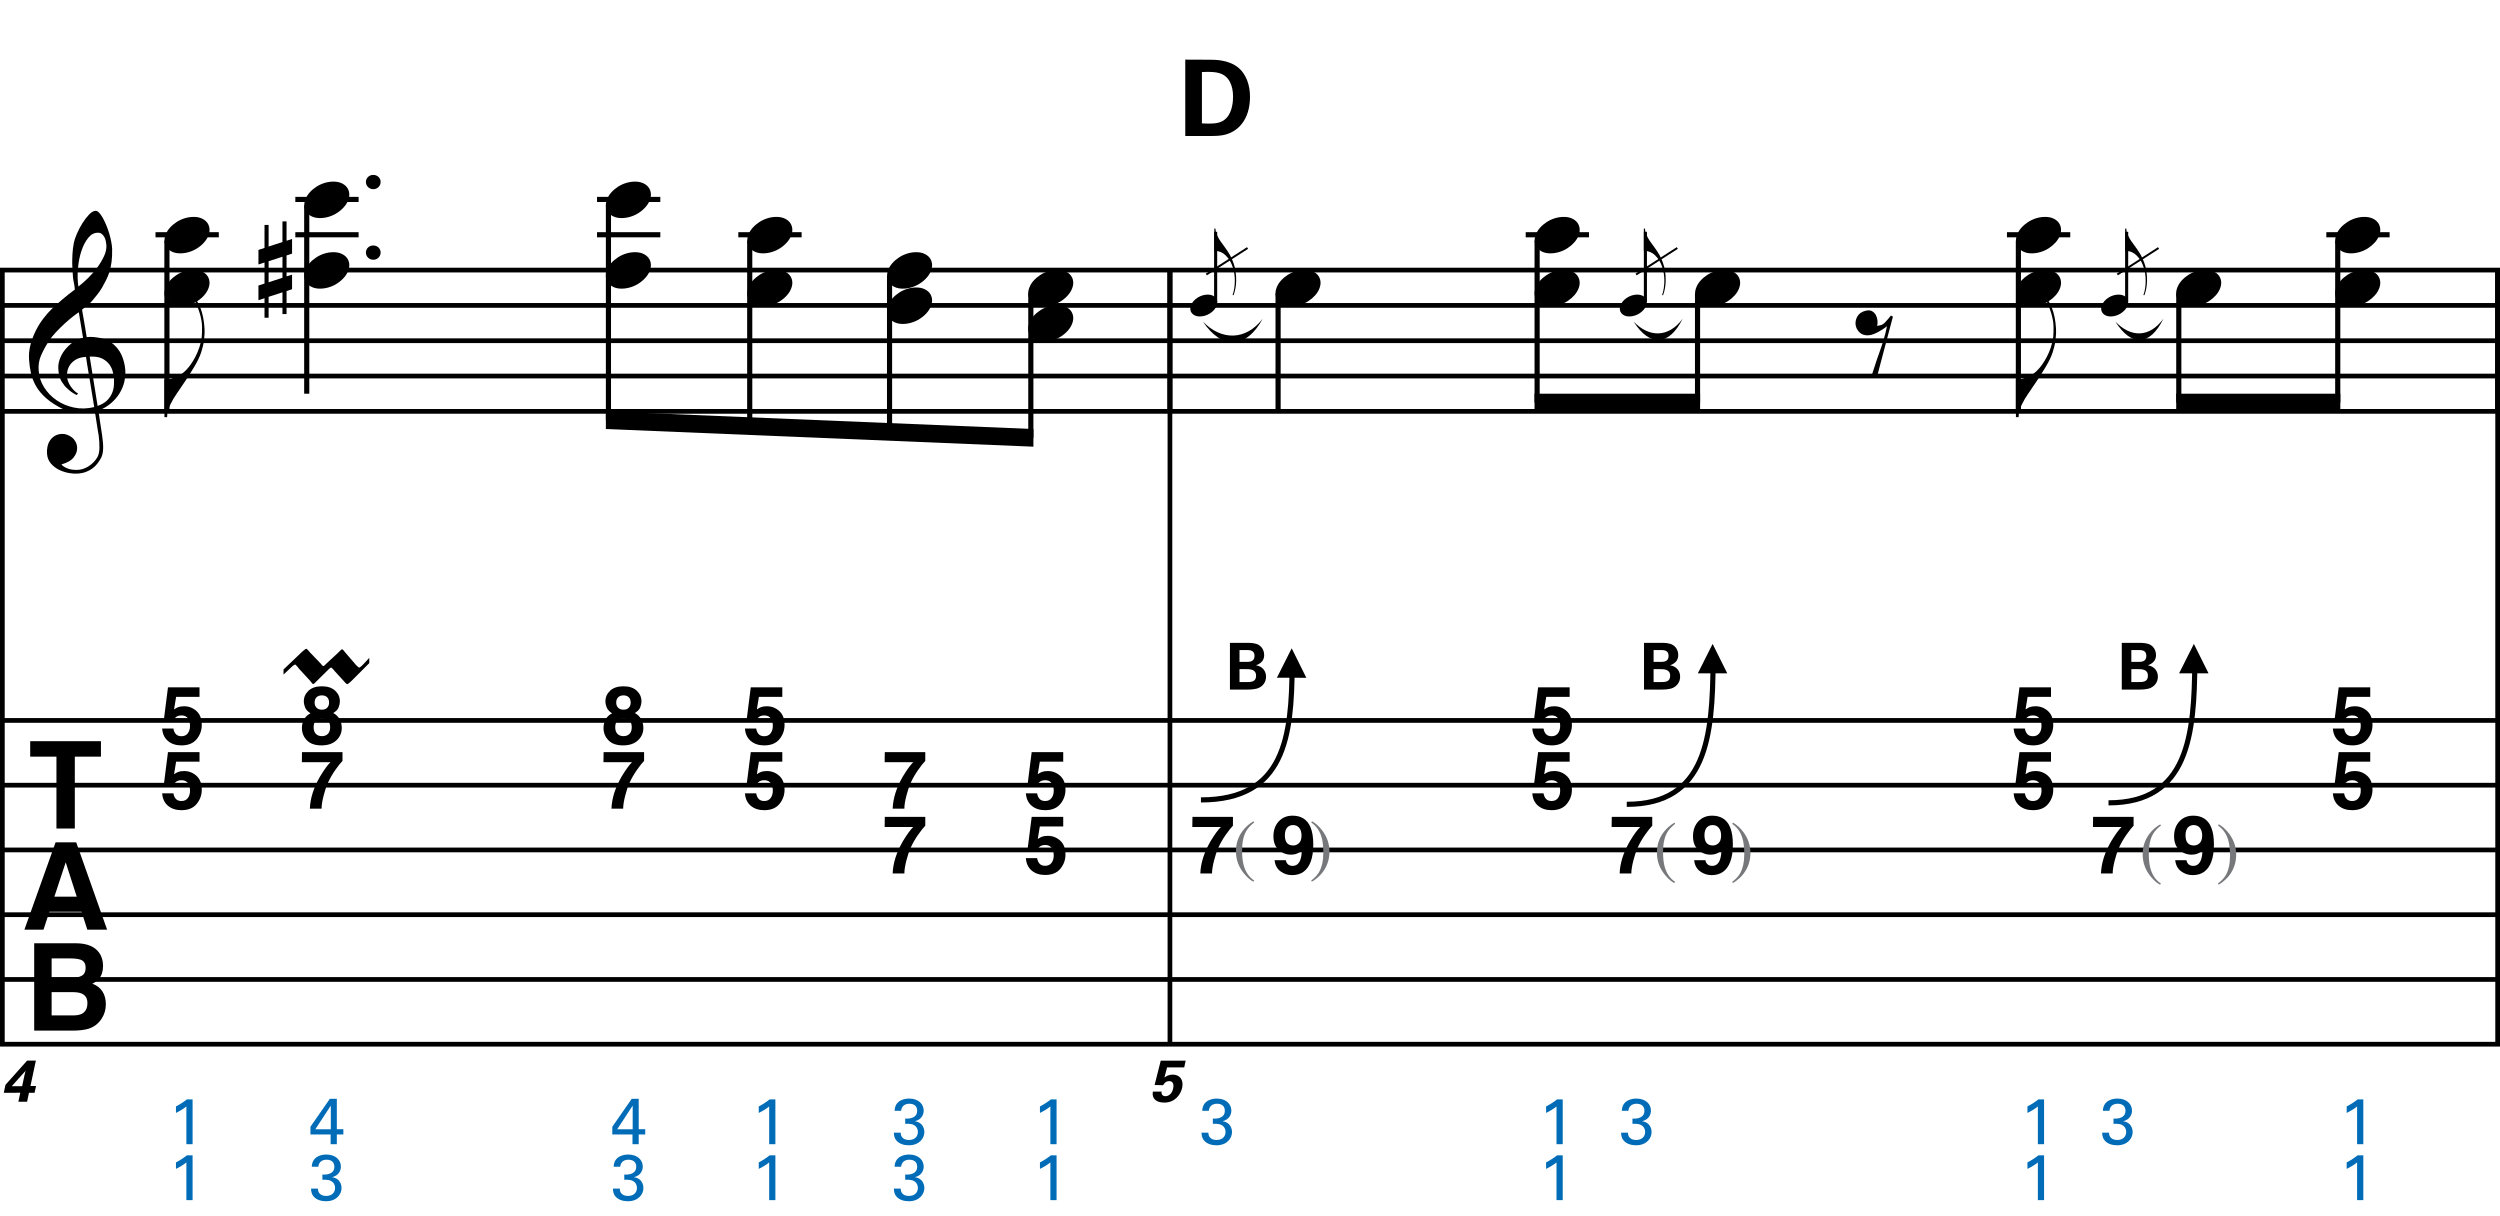 <?xml version="1.0" encoding="utf-8"?>
<!-- Generator: Adobe Illustrator 14.0.0, SVG Export Plug-In . SVG Version: 6.00 Build 43363)  -->
<!DOCTYPE svg PUBLIC "-//W3C//DTD SVG 1.1//EN" "http://www.w3.org/Graphics/SVG/1.1/DTD/svg11.dtd">
<svg version="1.1" id="Layer_1" xmlns="http://www.w3.org/2000/svg" xmlns:xlink="http://www.w3.org/1999/xlink" x="0px" y="0px"
	 width="544.104px" height="264.723px" viewBox="0 0 544.104 264.723" enable-background="new 0 0 544.104 264.723"
	 xml:space="preserve">
<line fill="none" stroke="#000000" stroke-width="1.024" stroke-miterlimit="10" x1="0.512" y1="58.78" x2="0.512" y2="227.264"/>
<g>
	<path d="M20.657,89.61c-0.574,0.103-1.184,0.164-1.83,0.185c-0.646,0.02-1.276,0.005-1.891-0.046
		c-0.615-0.051-1.184-0.123-1.707-0.215c-0.523-0.092-0.949-0.221-1.276-0.385c-1.579-0.758-2.855-1.563-3.828-2.414
		c-0.974-0.851-1.728-1.737-2.26-2.66c-0.533-0.922-0.907-1.871-1.123-2.844s-0.354-1.953-0.415-2.937
		c-0.082-1.066,0.015-2.132,0.292-3.198c0.277-1.065,0.656-2.085,1.138-3.06c0.481-0.973,1.035-1.871,1.661-2.69
		c0.625-0.82,1.255-1.538,1.891-2.153c0.738-0.696,1.512-1.388,2.322-2.075c0.81-0.687,1.696-1.389,2.66-2.106
		c-0.021-0.266-0.046-0.502-0.077-0.708c-0.031-0.205-0.067-0.415-0.108-0.63s-0.087-0.456-0.138-0.723
		c-0.051-0.266-0.087-0.594-0.107-0.984c0-0.164-0.021-0.466-0.062-0.907c-0.042-0.44-0.067-0.973-0.077-1.599
		s0.005-1.338,0.046-2.137c0.041-0.8,0.143-1.63,0.307-2.491c0.103-0.512,0.323-1.164,0.661-1.953
		c0.338-0.789,0.738-1.553,1.199-2.291c0.461-0.738,0.948-1.373,1.461-1.907c0.512-0.533,0.994-0.799,1.445-0.799
		c0.225,0,0.471,0.138,0.738,0.415c0.266,0.277,0.528,0.646,0.784,1.107c0.256,0.461,0.507,0.984,0.753,1.568
		c0.246,0.584,0.461,1.184,0.646,1.799c0.185,0.615,0.333,1.22,0.446,1.814c0.112,0.595,0.179,1.118,0.2,1.568
		c0.02,1.066-0.021,2.004-0.123,2.813c-0.103,0.81-0.256,1.538-0.461,2.183c-0.205,0.646-0.446,1.241-0.723,1.784
		c-0.276,0.543-0.569,1.091-0.876,1.645c-0.328,0.554-0.661,1.041-1,1.46c-0.338,0.42-0.682,0.846-1.03,1.276
		c-0.369,0.451-0.753,0.825-1.153,1.123c-0.4,0.297-0.795,0.62-1.184,0.968c0.185,1.045,0.348,1.989,0.492,2.829
		c0.062,0.369,0.123,0.728,0.184,1.076c0.062,0.349,0.113,0.672,0.154,0.969c0.041,0.297,0.082,0.543,0.123,0.738
		c0.041,0.195,0.062,0.313,0.062,0.354c0.492-0.062,1-0.066,1.522-0.016c0.522,0.051,1.024,0.128,1.506,0.23
		c0.481,0.103,0.912,0.236,1.292,0.4c0.379,0.165,0.682,0.318,0.907,0.461c1.107,0.82,1.891,1.758,2.353,2.813
		c0.461,1.056,0.732,2.137,0.815,3.244c0.062,0.861-0.011,1.727-0.215,2.599c-0.205,0.871-0.549,1.701-1.03,2.491
		c-0.482,0.789-1.107,1.511-1.875,2.167c-0.769,0.656-1.676,1.199-2.722,1.63c0.123,0.84,0.235,1.619,0.338,2.337
		c0.103,0.615,0.194,1.215,0.277,1.799c0.082,0.584,0.143,0.989,0.185,1.215c0.184,1.23,0.256,2.239,0.215,3.029
		c-0.041,0.789-0.195,1.43-0.461,1.922c-0.226,0.41-0.487,0.81-0.784,1.199c-0.297,0.389-0.651,0.738-1.061,1.045
		c-0.41,0.308-0.887,0.564-1.43,0.769c-0.543,0.205-1.164,0.328-1.86,0.369c-0.533,0.041-1.168-0.005-1.907-0.138
		c-0.738-0.134-1.445-0.369-2.122-0.707c-0.677-0.338-1.261-0.795-1.753-1.369c-0.492-0.574-0.769-1.281-0.83-2.122
		c-0.042-0.492-0.011-0.989,0.092-1.492c0.102-0.502,0.282-0.953,0.538-1.353c0.256-0.4,0.594-0.733,1.015-1
		c0.42-0.267,0.938-0.42,1.553-0.461c0.369-0.021,0.743,0.036,1.123,0.169c0.379,0.133,0.733,0.323,1.061,0.569
		c0.328,0.246,0.594,0.553,0.799,0.922c0.205,0.369,0.328,0.769,0.369,1.199c0.062,0.758-0.174,1.491-0.708,2.199
		c-0.533,0.707-1.435,1.235-2.706,1.583c0.205,0.287,0.594,0.558,1.168,0.815c0.573,0.256,1.292,0.384,2.152,0.384
		c0.902,0,1.768-0.267,2.598-0.799c0.831-0.534,1.471-1.199,1.922-1.999c0.287-0.533,0.431-1.225,0.431-2.076
		s-0.051-1.707-0.154-2.567c-0.041-0.144-0.103-0.498-0.185-1.061c-0.082-0.564-0.174-1.153-0.276-1.768
		C20.923,91.291,20.8,90.491,20.657,89.61z M16.644,78.186c-0.543,0.297-0.974,0.657-1.292,1.077
		c-0.318,0.42-0.533,0.866-0.646,1.337c-0.113,0.472-0.159,0.892-0.138,1.261c0.02,0.369,0.102,0.748,0.246,1.138
		c0.144,0.389,0.333,0.753,0.569,1.092c0.236,0.338,0.492,0.646,0.769,0.922s0.558,0.487,0.846,0.63
		c-0.042,0.041-0.077,0.077-0.108,0.107s-0.067,0.066-0.107,0.108c-0.042,0.041-0.072,0.082-0.092,0.123
		c-0.636-0.308-1.194-0.672-1.676-1.092c-0.482-0.42-0.795-0.723-0.938-0.907c-0.226-0.307-0.42-0.584-0.584-0.83
		s-0.297-0.507-0.399-0.784c-0.103-0.277-0.19-0.579-0.262-0.907c-0.072-0.328-0.118-0.717-0.138-1.168
		c-0.042-0.43-0.011-0.886,0.092-1.368c0.103-0.481,0.271-0.969,0.507-1.461c0.235-0.492,0.543-0.968,0.922-1.43
		s0.825-0.896,1.338-1.307c0.266-0.205,0.507-0.369,0.723-0.492s0.415-0.23,0.6-0.323s0.374-0.164,0.569-0.215
		c0.194-0.051,0.404-0.108,0.63-0.169l-0.922-5.566c-0.246,0.144-0.646,0.431-1.2,0.861c-0.553,0.431-1.158,0.943-1.814,1.538
		c-0.656,0.595-1.307,1.235-1.953,1.922c-0.646,0.687-1.174,1.348-1.583,1.983c-0.738,1.168-1.312,2.245-1.722,3.229
		c-0.41,0.984-0.564,2.05-0.461,3.198c0.082,1.292,0.477,2.496,1.184,3.613c0.707,1.117,1.614,2.055,2.721,2.813
		c1.107,0.758,2.368,1.286,3.782,1.583c1.415,0.297,2.88,0.261,4.397-0.107c-0.328-2.03-0.625-3.844-0.892-5.443
		c-0.123-0.676-0.236-1.342-0.338-1.999c-0.103-0.656-0.2-1.24-0.292-1.753c-0.092-0.512-0.18-1.086-0.262-1.722
		C17.878,77.72,17.187,77.889,16.644,78.186z M21.302,50.649c-0.799,0-1.502,0.375-2.106,1.123
		c-0.604,0.749-1.097,1.696-1.476,2.844c-0.38,1.148-0.63,2.409-0.753,3.782c-0.123,1.374-0.092,2.696,0.092,3.967
		c0.676-0.512,1.384-1.132,2.122-1.86c0.738-0.728,1.409-1.501,2.014-2.322c0.604-0.819,1.096-1.65,1.476-2.491
		c0.379-0.84,0.538-1.64,0.477-2.398c-0.021-0.246-0.062-0.522-0.123-0.83s-0.165-0.594-0.308-0.861
		c-0.144-0.267-0.328-0.492-0.553-0.677C21.938,50.742,21.651,50.649,21.302,50.649z M21.241,88.349
		c0.881-0.308,1.568-0.708,2.061-1.199c0.492-0.492,0.855-1.025,1.091-1.599c0.236-0.574,0.369-1.148,0.4-1.722
		s0.036-1.086,0.016-1.537c-0.042-0.369-0.128-0.831-0.262-1.384c-0.133-0.554-0.384-1.086-0.753-1.599
		c-0.369-0.512-0.892-0.938-1.568-1.276c-0.677-0.338-1.579-0.477-2.706-0.415L21.241,88.349z"/>
</g>
<g>
	<path d="M21.97,161.312v3.366h-5.687v15.642h-3.998v-15.642H6.573v-3.366H21.97z"/>
</g>
<g>
	<path d="M12.094,183.333h4.494l6.725,19.008h-4.307l-1.254-3.907h-7l-1.289,3.907H5.309L12.094,183.333z M11.833,195.158h4.868
		l-2.401-7.479L11.833,195.158z"/>
</g>
<g>
	<path d="M21.556,207.317c0.582,0.808,0.872,1.775,0.872,2.901c0,1.16-0.293,2.094-0.88,2.799c-0.328,0.395-0.812,0.756-1.45,1.083
		c0.97,0.353,1.702,0.911,2.196,1.677c0.494,0.765,0.741,1.693,0.741,2.785c0,1.126-0.282,2.137-0.846,3.03
		c-0.359,0.593-0.808,1.092-1.346,1.495c-0.607,0.465-1.323,0.783-2.148,0.955s-1.72,0.258-2.686,0.258H7.443v-19.008h9.186
		C18.947,205.327,20.589,206.002,21.556,207.317z M11.235,208.594v4.191h4.62c0.825,0,1.495-0.156,2.01-0.471
		c0.515-0.314,0.772-0.871,0.772-1.67c0-0.885-0.34-1.471-1.021-1.754c-0.587-0.197-1.336-0.297-2.246-0.297H11.235z
		 M11.235,215.932V221h4.615c0.824,0,1.466-0.112,1.925-0.336c0.833-0.412,1.249-1.203,1.249-2.373c0-0.988-0.404-1.668-1.211-2.037
		c-0.451-0.206-1.083-0.313-1.899-0.322H11.235z"/>
</g>
<line fill="none" stroke="#000000" stroke-width="1.024" stroke-miterlimit="10" x1="254.626" y1="58.78" x2="254.626" y2="89.53"/>
<line fill="none" stroke="#000000" stroke-width="1.024" stroke-miterlimit="10" x1="254.626" y1="58.78" x2="254.626" y2="89.53"/>
<line fill="none" stroke="#000000" stroke-width="1.024" stroke-miterlimit="10" x1="254.626" y1="58.78" x2="254.626" y2="227.264"/>
<line fill="none" stroke="#000000" stroke-width="1.024" stroke-miterlimit="10" x1="543.592" y1="58.78" x2="543.592" y2="89.53"/>
<line fill="none" stroke="#000000" stroke-width="1.024" stroke-miterlimit="10" x1="543.592" y1="58.78" x2="543.592" y2="89.53"/>
<line fill="none" stroke="#000000" stroke-width="1.024" stroke-miterlimit="10" x1="543.592" y1="58.78" x2="543.592" y2="227.264"/>
<line fill="none" stroke="#000000" stroke-width="1.028" stroke-miterlimit="10" x1="0" y1="58.78" x2="544.104" y2="58.78"/>
<line fill="none" stroke="#000000" stroke-width="1.028" stroke-miterlimit="10" x1="0" y1="66.467" x2="544.104" y2="66.467"/>
<line fill="none" stroke="#000000" stroke-width="1.028" stroke-miterlimit="10" x1="0" y1="74.155" x2="544.104" y2="74.155"/>
<line fill="none" stroke="#000000" stroke-width="1.028" stroke-miterlimit="10" x1="0" y1="81.842" x2="544.104" y2="81.842"/>
<line fill="none" stroke="#000000" stroke-width="1.028" stroke-miterlimit="10" x1="0" y1="89.53" x2="544.104" y2="89.53"/>
<line fill="none" stroke="#000000" stroke-width="1.028" stroke-miterlimit="10" x1="0" y1="156.796" x2="544.104" y2="156.796"/>
<line fill="none" stroke="#000000" stroke-width="1.028" stroke-miterlimit="10" x1="0" y1="170.889" x2="544.104" y2="170.889"/>
<line fill="none" stroke="#000000" stroke-width="1.028" stroke-miterlimit="10" x1="0" y1="184.982" x2="544.104" y2="184.982"/>
<line fill="none" stroke="#000000" stroke-width="1.028" stroke-miterlimit="10" x1="0" y1="199.076" x2="544.104" y2="199.076"/>
<line fill="none" stroke="#000000" stroke-width="1.028" stroke-miterlimit="10" x1="0" y1="213.17" x2="544.104" y2="213.17"/>
<line fill="none" stroke="#000000" stroke-width="1.028" stroke-miterlimit="10" x1="0" y1="227.264" x2="544.104" y2="227.264"/>
<g>
</g>
<g>
</g>
<g>
</g>
<g>
</g>
<g>
</g>
<g>
</g>
<g>
</g>
<g>
	<path d="M267.685,139.912h3.803c0.592,0,1.732,0,2.507,0.479c0.93,0.592,1.141,1.578,1.141,2.169c0,0.38-0.07,1.042-0.592,1.521
		c-0.07,0.085-0.563,0.535-1.154,0.69v0.027c1.549,0.281,2.154,1.408,2.154,2.479c0,1.197-0.704,2-1.493,2.395
		c-0.788,0.408-2.168,0.408-2.563,0.408h-3.803V139.912z M269.769,144.053h1.521c0.62,0,1.747,0,1.747-1.311
		c0-1.268-1.07-1.268-1.789-1.268h-1.479V144.053z M269.769,148.447h1.479c1,0,2.126,0,2.126-1.367c0-1.45-1.31-1.45-2.352-1.45
		h-1.253V148.447z"/>
</g>
<g>
</g>
<g>
</g>
<g>
</g>
<g>
</g>
<g>
	<path d="M357.805,139.912h3.803c0.591,0,1.731,0,2.507,0.479c0.93,0.592,1.141,1.578,1.141,2.169c0,0.38-0.07,1.042-0.592,1.521
		c-0.07,0.085-0.563,0.535-1.154,0.69v0.027c1.549,0.281,2.154,1.408,2.154,2.479c0,1.197-0.704,2-1.493,2.395
		c-0.788,0.408-2.169,0.408-2.562,0.408h-3.803V139.912z M359.889,144.053h1.521c0.619,0,1.746,0,1.746-1.311
		c0-1.268-1.07-1.268-1.789-1.268h-1.479V144.053z M359.889,148.447h1.479c1,0,2.127,0,2.127-1.367c0-1.45-1.31-1.45-2.352-1.45
		h-1.254V148.447z"/>
</g>
<g>
</g>
<g>
</g>
<g>
</g>
<g>
	<path d="M461.785,139.912h3.803c0.591,0,1.731,0,2.507,0.479c0.93,0.592,1.141,1.578,1.141,2.169c0,0.38-0.07,1.042-0.592,1.521
		c-0.07,0.085-0.563,0.535-1.154,0.69v0.027c1.549,0.281,2.154,1.408,2.154,2.479c0,1.197-0.704,2-1.493,2.395
		c-0.788,0.408-2.169,0.408-2.562,0.408h-3.803V139.912z M463.869,144.053h1.521c0.619,0,1.746,0,1.746-1.311
		c0-1.268-1.07-1.268-1.789-1.268h-1.479V144.053z M463.869,148.447h1.479c1,0,2.127,0,2.127-1.367c0-1.45-1.31-1.45-2.352-1.45
		h-1.254V148.447z"/>
</g>
<g>
	<path d="M44.397,74.081c-0.103,0.82-0.307,1.691-0.615,2.614s-0.779,1.917-1.415,2.983c-0.656,1.107-1.322,2.168-1.999,3.183
		c-0.676,1.015-1.312,1.953-1.906,2.813c-0.513,0.717-0.989,1.532-1.43,2.445c-0.441,0.912-0.661,1.799-0.661,2.66h-0.584v-8.18
		h0.584c0.307-0.041,0.635-0.113,0.984-0.215c0.287-0.083,0.62-0.2,0.999-0.354s0.764-0.364,1.153-0.63
		c0.266-0.184,0.569-0.44,0.907-0.769c0.338-0.328,0.681-0.733,1.03-1.215c0.348-0.481,0.692-1.04,1.03-1.676
		c0.338-0.635,0.641-1.342,0.907-2.122c0.287-0.861,0.461-1.619,0.523-2.275s0.082-1.404,0.062-2.245
		c0-0.451-0.046-0.927-0.139-1.43c-0.092-0.502-0.21-0.994-0.354-1.476c-0.144-0.481-0.297-0.942-0.461-1.384
		c-0.164-0.44-0.338-0.825-0.522-1.153l0.338-0.215c0.287,0.43,0.548,0.948,0.784,1.553c0.236,0.605,0.431,1.276,0.584,2.014
		s0.256,1.538,0.308,2.398C44.556,72.267,44.52,73.159,44.397,74.081z"/>
</g>
<line fill="none" stroke="#000000" stroke-width="1.121" stroke-miterlimit="10" x1="36.329" y1="52.374" x2="36.329" y2="89.53"/>
<line fill="none" stroke="#000000" stroke-width="1.121" stroke-miterlimit="10" x1="33.846" y1="51.092" x2="47.62" y2="51.092"/>
<g>
	<path d="M36.033,51.111c0.205-0.554,0.518-1.066,0.938-1.538c0.42-0.471,0.907-0.886,1.46-1.245
		c0.554-0.358,1.148-0.635,1.784-0.831c0.635-0.194,1.281-0.292,1.937-0.292c0.656,0,1.23,0.107,1.722,0.323
		c0.492,0.215,0.881,0.503,1.168,0.861c0.287,0.359,0.466,0.779,0.538,1.261c0.071,0.482,0.005,0.999-0.2,1.553
		c-0.206,0.553-0.523,1.071-0.954,1.553c-0.43,0.481-0.922,0.902-1.476,1.261c-0.553,0.358-1.153,0.635-1.799,0.831
		c-0.646,0.194-1.287,0.292-1.922,0.292c-0.656,0-1.225-0.108-1.707-0.323c-0.482-0.215-0.872-0.508-1.168-0.876
		c-0.297-0.369-0.477-0.795-0.538-1.276C35.756,52.182,35.828,51.665,36.033,51.111z"/>
</g>
<g>
	<path d="M36.033,62.631c0.205-0.554,0.518-1.066,0.938-1.538c0.42-0.471,0.907-0.886,1.46-1.245
		c0.554-0.358,1.148-0.635,1.784-0.831c0.635-0.194,1.281-0.292,1.937-0.292c0.656,0,1.23,0.107,1.722,0.323
		c0.492,0.215,0.881,0.503,1.168,0.861c0.287,0.359,0.466,0.779,0.538,1.261c0.071,0.482,0.005,0.999-0.2,1.553
		c-0.206,0.553-0.523,1.071-0.954,1.553c-0.43,0.481-0.922,0.902-1.476,1.261c-0.553,0.358-1.153,0.635-1.799,0.831
		c-0.646,0.194-1.287,0.292-1.922,0.292c-0.656,0-1.225-0.108-1.707-0.323c-0.482-0.215-0.872-0.508-1.168-0.876
		c-0.297-0.369-0.477-0.795-0.538-1.276C35.756,63.702,35.828,63.185,36.033,62.631z"/>
</g>
<g>
	<path d="M79.64,39.605c0-0.43,0.154-0.794,0.461-1.091c0.308-0.297,0.687-0.446,1.138-0.446c0.451,0,0.83,0.149,1.138,0.446
		c0.308,0.297,0.461,0.661,0.461,1.091c0,0.431-0.154,0.8-0.461,1.107c-0.308,0.307-0.687,0.461-1.138,0.461
		c-0.451,0-0.83-0.154-1.138-0.461C79.794,40.405,79.64,40.036,79.64,39.605z"/>
</g>
<g>
	<path d="M79.64,54.965c0-0.43,0.154-0.794,0.461-1.091c0.308-0.297,0.687-0.446,1.138-0.446c0.451,0,0.83,0.149,1.138,0.446
		c0.308,0.297,0.461,0.661,0.461,1.091c0,0.431-0.154,0.8-0.461,1.107c-0.308,0.307-0.687,0.461-1.138,0.461
		c-0.451,0-0.83-0.154-1.138-0.461C79.794,55.765,79.64,55.396,79.64,54.965z"/>
</g>
<line fill="none" stroke="#000000" stroke-width="1.121" stroke-miterlimit="10" x1="66.758" y1="44.687" x2="66.758" y2="85.686"/>
<line fill="none" stroke="#000000" stroke-width="1.121" stroke-miterlimit="10" x1="64.276" y1="51.092" x2="78.049" y2="51.092"/>
<line fill="none" stroke="#000000" stroke-width="1.121" stroke-miterlimit="10" x1="64.276" y1="43.405" x2="78.049" y2="43.405"/>
<g>
	<path d="M66.453,43.432c0.205-0.554,0.518-1.066,0.938-1.538c0.42-0.471,0.907-0.886,1.46-1.245
		c0.554-0.358,1.148-0.635,1.784-0.831c0.635-0.194,1.281-0.292,1.937-0.292c0.656,0,1.23,0.107,1.722,0.323
		c0.492,0.215,0.881,0.503,1.168,0.861c0.287,0.359,0.466,0.779,0.538,1.261c0.071,0.482,0.005,0.999-0.2,1.553
		c-0.206,0.553-0.523,1.071-0.954,1.553c-0.43,0.481-0.922,0.902-1.476,1.261c-0.553,0.358-1.153,0.635-1.799,0.831
		c-0.646,0.194-1.287,0.292-1.922,0.292c-0.656,0-1.225-0.108-1.707-0.323c-0.482-0.215-0.872-0.508-1.168-0.876
		c-0.297-0.369-0.477-0.795-0.538-1.276C66.176,44.502,66.248,43.985,66.453,43.432z"/>
</g>
<g>
	<path d="M66.453,58.792c0.205-0.554,0.518-1.066,0.938-1.538c0.42-0.471,0.907-0.886,1.46-1.245
		c0.554-0.358,1.148-0.635,1.784-0.831c0.635-0.194,1.281-0.292,1.937-0.292c0.656,0,1.23,0.107,1.722,0.323
		c0.492,0.215,0.881,0.503,1.168,0.861c0.287,0.359,0.466,0.779,0.538,1.261c0.071,0.482,0.005,0.999-0.2,1.553
		c-0.206,0.553-0.523,1.071-0.954,1.553c-0.43,0.481-0.922,0.902-1.476,1.261c-0.553,0.358-1.153,0.635-1.799,0.831
		c-0.646,0.194-1.287,0.292-1.922,0.292c-0.656,0-1.225-0.108-1.707-0.323c-0.482-0.215-0.872-0.508-1.168-0.876
		c-0.297-0.369-0.477-0.795-0.538-1.276C66.176,59.862,66.248,59.345,66.453,58.792z"/>
</g>
<g>
	<path d="M57.569,53.964v-5.012h0.892v4.705l3.014-0.984v-4.49h0.892v4.213l1.199-0.4v3.198l-1.199,0.399v4.551l1.199-0.369v3.167
		l-1.199,0.399v5.013h-0.892v-4.736l-3.014,0.984v4.551h-0.892v-4.244l-1.322,0.431v-3.198l1.322-0.43v-4.582l-1.322,0.431v-3.167
		L57.569,53.964z M58.461,56.854v4.582l3.014-0.984V55.87L58.461,56.854z"/>
</g>
<line fill="none" stroke="#000000" stroke-width="1.121" stroke-miterlimit="10" x1="129.94" y1="51.092" x2="143.713" y2="51.092"/>
<line fill="none" stroke="#000000" stroke-width="1.121" stroke-miterlimit="10" x1="129.94" y1="43.405" x2="143.713" y2="43.405"/>
<g>
	<path d="M132.093,43.432c0.205-0.554,0.518-1.066,0.938-1.538c0.42-0.471,0.907-0.886,1.46-1.245
		c0.554-0.358,1.148-0.635,1.784-0.831c0.635-0.194,1.281-0.292,1.937-0.292c0.656,0,1.23,0.107,1.722,0.323
		c0.492,0.215,0.881,0.503,1.168,0.861c0.287,0.359,0.466,0.779,0.538,1.261c0.071,0.482,0.005,0.999-0.2,1.553
		c-0.206,0.553-0.523,1.071-0.954,1.553c-0.43,0.481-0.922,0.902-1.476,1.261c-0.553,0.358-1.153,0.635-1.799,0.831
		c-0.646,0.194-1.287,0.292-1.922,0.292c-0.656,0-1.225-0.108-1.707-0.323c-0.482-0.215-0.872-0.508-1.168-0.876
		c-0.297-0.369-0.477-0.795-0.538-1.276C131.816,44.502,131.888,43.985,132.093,43.432z"/>
</g>
<g>
	<path d="M132.093,58.792c0.205-0.554,0.518-1.066,0.938-1.538c0.42-0.471,0.907-0.886,1.46-1.245
		c0.554-0.358,1.148-0.635,1.784-0.831c0.635-0.194,1.281-0.292,1.937-0.292c0.656,0,1.23,0.107,1.722,0.323
		c0.492,0.215,0.881,0.503,1.168,0.861c0.287,0.359,0.466,0.779,0.538,1.261c0.071,0.482,0.005,0.999-0.2,1.553
		c-0.206,0.553-0.523,1.071-0.954,1.553c-0.43,0.481-0.922,0.902-1.476,1.261c-0.553,0.358-1.153,0.635-1.799,0.831
		c-0.646,0.194-1.287,0.292-1.922,0.292c-0.656,0-1.225-0.108-1.707-0.323c-0.482-0.215-0.872-0.508-1.168-0.876
		c-0.297-0.369-0.477-0.795-0.538-1.276C131.816,59.862,131.888,59.345,132.093,58.792z"/>
</g>
<line fill="none" stroke="#000000" stroke-width="1.121" stroke-miterlimit="10" x1="132.422" y1="44.687" x2="132.422" y2="91.452"/>
<line fill="none" stroke="#000000" stroke-width="1.121" stroke-miterlimit="10" x1="160.69" y1="51.092" x2="174.463" y2="51.092"/>
<g>
	<path d="M162.874,51.111c0.205-0.554,0.518-1.066,0.938-1.538c0.42-0.471,0.907-0.886,1.46-1.245
		c0.554-0.358,1.148-0.635,1.784-0.831c0.635-0.194,1.281-0.292,1.937-0.292c0.656,0,1.23,0.107,1.722,0.323
		c0.492,0.215,0.881,0.503,1.168,0.861c0.287,0.359,0.466,0.779,0.538,1.261c0.071,0.482,0.005,0.999-0.2,1.553
		c-0.206,0.553-0.523,1.071-0.954,1.553c-0.43,0.481-0.922,0.902-1.476,1.261c-0.553,0.358-1.153,0.635-1.799,0.831
		c-0.646,0.194-1.287,0.292-1.922,0.292c-0.656,0-1.225-0.108-1.707-0.323c-0.482-0.215-0.872-0.508-1.168-0.876
		c-0.297-0.369-0.477-0.795-0.538-1.276C162.597,52.182,162.668,51.665,162.874,51.111z"/>
</g>
<g>
	<path d="M162.874,62.631c0.205-0.554,0.518-1.066,0.938-1.538c0.42-0.471,0.907-0.886,1.46-1.245
		c0.554-0.358,1.148-0.635,1.784-0.831c0.635-0.194,1.281-0.292,1.937-0.292c0.656,0,1.23,0.107,1.722,0.323
		c0.492,0.215,0.881,0.503,1.168,0.861c0.287,0.359,0.466,0.779,0.538,1.261c0.071,0.482,0.005,0.999-0.2,1.553
		c-0.206,0.553-0.523,1.071-0.954,1.553c-0.43,0.481-0.922,0.902-1.476,1.261c-0.553,0.358-1.153,0.635-1.799,0.831
		c-0.646,0.194-1.287,0.292-1.922,0.292c-0.656,0-1.225-0.108-1.707-0.323c-0.482-0.215-0.872-0.508-1.168-0.876
		c-0.297-0.369-0.477-0.795-0.538-1.276C162.597,63.702,162.668,63.185,162.874,62.631z"/>
</g>
<line fill="none" stroke="#000000" stroke-width="1.121" stroke-miterlimit="10" x1="163.172" y1="52.374" x2="163.172" y2="92.737"/>
<g>
	<path d="M193.293,58.792c0.205-0.554,0.518-1.066,0.938-1.538c0.42-0.471,0.907-0.886,1.46-1.245
		c0.554-0.358,1.148-0.635,1.784-0.831c0.635-0.194,1.281-0.292,1.937-0.292c0.656,0,1.23,0.107,1.722,0.323
		c0.492,0.215,0.881,0.503,1.168,0.861c0.287,0.359,0.466,0.779,0.538,1.261c0.071,0.482,0.005,0.999-0.2,1.553
		c-0.206,0.553-0.523,1.071-0.954,1.553c-0.43,0.481-0.922,0.902-1.476,1.261c-0.553,0.358-1.153,0.635-1.799,0.831
		c-0.646,0.194-1.287,0.292-1.922,0.292c-0.656,0-1.225-0.108-1.707-0.323c-0.482-0.215-0.872-0.508-1.168-0.876
		c-0.297-0.369-0.477-0.795-0.538-1.276C193.017,59.862,193.088,59.345,193.293,58.792z"/>
</g>
<g>
	<path d="M193.293,66.472c0.205-0.554,0.518-1.066,0.938-1.538c0.42-0.471,0.907-0.886,1.46-1.245
		c0.554-0.358,1.148-0.635,1.784-0.831c0.635-0.194,1.281-0.292,1.937-0.292c0.656,0,1.23,0.107,1.722,0.323
		c0.492,0.215,0.881,0.503,1.168,0.861c0.287,0.359,0.466,0.779,0.538,1.261c0.071,0.482,0.005,0.999-0.2,1.553
		c-0.206,0.553-0.523,1.071-0.954,1.553c-0.43,0.481-0.922,0.902-1.476,1.261c-0.553,0.358-1.153,0.635-1.799,0.831
		c-0.646,0.194-1.287,0.292-1.922,0.292c-0.656,0-1.225-0.108-1.707-0.323c-0.482-0.215-0.872-0.508-1.168-0.876
		c-0.297-0.369-0.477-0.795-0.538-1.276C193.017,67.542,193.088,67.025,193.293,66.472z"/>
</g>
<line fill="none" stroke="#000000" stroke-width="1.121" stroke-miterlimit="10" x1="193.602" y1="60.062" x2="193.602" y2="94.01"/>
<g>
	<path d="M224.013,62.631c0.205-0.554,0.518-1.066,0.938-1.538c0.42-0.471,0.907-0.886,1.46-1.245
		c0.554-0.358,1.148-0.635,1.784-0.831c0.635-0.194,1.281-0.292,1.937-0.292c0.656,0,1.23,0.107,1.722,0.323
		c0.492,0.215,0.881,0.503,1.168,0.861c0.287,0.359,0.466,0.779,0.538,1.261c0.071,0.482,0.005,0.999-0.2,1.553
		c-0.206,0.553-0.523,1.071-0.954,1.553c-0.43,0.481-0.922,0.902-1.476,1.261c-0.553,0.358-1.153,0.635-1.799,0.831
		c-0.646,0.194-1.287,0.292-1.922,0.292c-0.656,0-1.225-0.108-1.707-0.323c-0.482-0.215-0.872-0.508-1.168-0.876
		c-0.297-0.369-0.477-0.795-0.538-1.276C223.736,63.702,223.808,63.185,224.013,62.631z"/>
</g>
<g>
	<path d="M224.013,70.312c0.205-0.554,0.518-1.066,0.938-1.538c0.42-0.471,0.907-0.886,1.46-1.245
		c0.554-0.358,1.148-0.635,1.784-0.831c0.635-0.194,1.281-0.292,1.937-0.292c0.656,0,1.23,0.107,1.722,0.323
		c0.492,0.215,0.881,0.503,1.168,0.861c0.287,0.359,0.466,0.779,0.538,1.261c0.071,0.482,0.005,0.999-0.2,1.553
		c-0.206,0.553-0.523,1.071-0.954,1.553c-0.43,0.481-0.922,0.902-1.476,1.261c-0.553,0.358-1.153,0.635-1.799,0.831
		c-0.646,0.194-1.287,0.292-1.922,0.292c-0.656,0-1.225-0.108-1.707-0.323c-0.482-0.215-0.872-0.508-1.168-0.876
		c-0.297-0.369-0.477-0.795-0.538-1.276C223.736,71.382,223.808,70.865,224.013,70.312z"/>
</g>
<line fill="none" stroke="#000000" stroke-width="1.121" stroke-miterlimit="10" x1="224.352" y1="63.905" x2="224.352" y2="95.296"/>
<polyline points="224.913,93.374 131.862,89.53 131.862,93.374 224.913,97.217 "/>
<g>
	<path d="M0.822,237.832l0.372-1.73l4.704-5.268h1.91l-1.179,5.524h1.218l-0.32,1.474H6.308l-0.41,1.949H4.001l0.41-1.949H0.822z
		 M2.565,236.396h2.256l0.5-2.357c0.025-0.115,0.179-0.757,0.244-0.987L2.565,236.396z"/>
</g>
<g>
	<path d="M37.735,158.562c0.097,0.533,0.283,0.945,0.558,1.234c0.275,0.29,0.675,0.436,1.202,0.436c0.606,0,1.069-0.215,1.386-0.642
		s0.477-0.965,0.477-1.613c0-0.637-0.149-1.175-0.446-1.612c-0.298-0.439-0.761-0.658-1.391-0.658c-0.298,0-0.555,0.037-0.772,0.111
		c-0.383,0.138-0.672,0.393-0.867,0.766l-2.198-0.104l0.875-6.891h6.864v2.082h-5.094l-0.447,2.727
		c0.378-0.246,0.673-0.41,0.885-0.49c0.355-0.132,0.788-0.197,1.297-0.197c1.031,0,1.93,0.347,2.698,1.041
		c0.768,0.693,1.151,1.703,1.151,3.027c0,1.153-0.37,2.184-1.109,3.09s-1.845,1.359-3.317,1.359c-1.187,0-2.161-0.318-2.923-0.955
		c-0.762-0.637-1.186-1.541-1.272-2.711H37.735z"/>
</g>
<g>
	<path d="M37.735,172.662c0.097,0.533,0.283,0.945,0.558,1.234c0.275,0.29,0.675,0.436,1.202,0.436c0.606,0,1.069-0.215,1.386-0.642
		s0.477-0.965,0.477-1.613c0-0.637-0.149-1.175-0.446-1.612c-0.298-0.439-0.761-0.658-1.391-0.658c-0.298,0-0.555,0.037-0.772,0.111
		c-0.383,0.138-0.672,0.393-0.867,0.766l-2.198-0.104l0.875-6.891h6.864v2.082h-5.094l-0.447,2.727
		c0.378-0.246,0.673-0.41,0.885-0.49c0.355-0.132,0.788-0.197,1.297-0.197c1.031,0,1.93,0.347,2.698,1.041
		c0.768,0.693,1.151,1.703,1.151,3.027c0,1.153-0.37,2.184-1.109,3.09s-1.845,1.359-3.317,1.359c-1.187,0-2.161-0.318-2.923-0.955
		c-0.762-0.637-1.186-1.541-1.272-2.711H37.735z"/>
</g>
<g>
	<path d="M66.186,156.541c0.316-0.568,0.779-0.995,1.389-1.282c-0.604-0.401-0.997-0.836-1.179-1.304
		c-0.181-0.467-0.272-0.904-0.272-1.312c0-0.906,0.342-1.679,1.026-2.319c0.684-0.639,1.65-0.959,2.897-0.959
		s2.213,0.32,2.897,0.959c0.684,0.641,1.026,1.413,1.026,2.319c0,0.407-0.09,0.845-0.271,1.312
		c-0.181,0.468-0.572,0.873-1.174,1.218c0.616,0.345,1.08,0.8,1.392,1.368c0.311,0.568,0.466,1.201,0.466,1.901
		c0,1.05-0.389,1.942-1.167,2.68c-0.778,0.737-1.864,1.106-3.259,1.106c-1.396,0-2.452-0.369-3.169-1.106s-1.077-1.63-1.077-2.68
		C65.711,157.742,65.87,157.109,66.186,156.541z M68.736,159.707c0.318,0.338,0.758,0.508,1.321,0.508
		c0.562,0,1.002-0.17,1.32-0.508s0.478-0.814,0.478-1.428c0-0.637-0.162-1.12-0.486-1.45c-0.324-0.329-0.762-0.495-1.312-0.495
		c-0.551,0-0.988,0.166-1.312,0.495c-0.324,0.33-0.486,0.813-0.486,1.45C68.258,158.893,68.417,159.369,68.736,159.707z
		 M68.892,154.029c0.279,0.286,0.666,0.43,1.161,0.43c0.5,0,0.887-0.144,1.16-0.43c0.273-0.287,0.41-0.657,0.41-1.11
		c0-0.493-0.137-0.879-0.41-1.157s-0.66-0.418-1.16-0.418c-0.495,0-0.881,0.14-1.161,0.418c-0.279,0.278-0.418,0.664-0.418,1.157
		C68.474,153.372,68.613,153.742,68.892,154.029z"/>
</g>
<g>
	<path d="M74.539,165.607c-0.368,0.361-0.879,1.006-1.535,1.932c-0.655,0.926-1.204,1.883-1.646,2.869
		c-0.351,0.774-0.667,1.721-0.948,2.84c-0.282,1.117-0.422,2.035-0.422,2.752h-2.547c0.075-2.236,0.81-4.562,2.204-6.977
		c0.901-1.498,1.656-2.541,2.265-3.133h-6.215l0.035-2.201h8.81V165.607z"/>
</g>
<g>
	<path d="M68.534,148.629c-0.144,0.164-0.267,0.246-0.369,0.246c-0.103,0-0.205-0.082-0.308-0.246s-0.215-0.308-0.338-0.431
		l-2.491-2.706c0-0.02-0.036-0.077-0.107-0.17c-0.072-0.092-0.154-0.188-0.246-0.291s-0.18-0.195-0.261-0.277
		c-0.082-0.082-0.144-0.123-0.185-0.123c-0.042,0-0.113,0.031-0.215,0.092c-0.103,0.062-0.205,0.135-0.308,0.216
		c-0.103,0.083-0.195,0.165-0.276,0.246c-0.083,0.082-0.134,0.134-0.154,0.153l-1.568,1.477v-1.107l4.059-3.874
		c0.123-0.123,0.246-0.226,0.369-0.308c0.102-0.082,0.205-0.158,0.307-0.23s0.174-0.107,0.215-0.107s0.103,0.041,0.185,0.123
		c0.082,0.082,0.174,0.174,0.277,0.276c0.102,0.123,0.215,0.257,0.338,0.399l2.306,2.398c0.02,0.041,0.107,0.149,0.261,0.323
		c0.154,0.175,0.271,0.261,0.354,0.261s0.195-0.076,0.338-0.23c0.143-0.153,0.287-0.291,0.431-0.414l2.521-2.338
		c0.062-0.061,0.189-0.189,0.384-0.385c0.194-0.193,0.323-0.291,0.384-0.291c0.103,0,0.215,0.082,0.338,0.246
		s0.246,0.317,0.369,0.461l2.122,2.46c0,0.021,0.041,0.071,0.123,0.153c0.082,0.082,0.174,0.175,0.277,0.277
		c0.102,0.103,0.2,0.195,0.292,0.276c0.092,0.082,0.159,0.123,0.2,0.123s0.108-0.03,0.2-0.093c0.092-0.061,0.184-0.133,0.276-0.215
		s0.174-0.158,0.246-0.23c0.072-0.072,0.118-0.117,0.138-0.139l1.353-1.445v1.139l-3.936,3.936
		c-0.165,0.144-0.292,0.256-0.385,0.338s-0.185,0.154-0.276,0.215c-0.092,0.062-0.159,0.093-0.2,0.093s-0.107-0.036-0.2-0.107
		s-0.18-0.153-0.261-0.246c-0.083-0.093-0.195-0.22-0.338-0.384l-2.03-2.215c0-0.02-0.031-0.066-0.092-0.139
		c-0.061-0.071-0.133-0.148-0.215-0.23c-0.083-0.082-0.159-0.153-0.231-0.215s-0.118-0.092-0.138-0.092
		c-0.042,0-0.108,0.03-0.2,0.092c-0.092,0.062-0.18,0.133-0.262,0.215s-0.159,0.159-0.23,0.23c-0.072,0.072-0.118,0.119-0.138,0.139
		l-2.245,2.215C68.831,148.311,68.677,148.465,68.534,148.629z"/>
</g>
<g>
	<path d="M131.826,156.541c0.316-0.568,0.779-0.995,1.389-1.282c-0.604-0.401-0.997-0.836-1.179-1.304
		c-0.181-0.467-0.272-0.904-0.272-1.312c0-0.906,0.342-1.679,1.026-2.319c0.684-0.639,1.65-0.959,2.897-0.959
		s2.213,0.32,2.897,0.959c0.684,0.641,1.026,1.413,1.026,2.319c0,0.407-0.09,0.845-0.271,1.312
		c-0.181,0.468-0.572,0.873-1.174,1.218c0.616,0.345,1.08,0.8,1.392,1.368c0.311,0.568,0.466,1.201,0.466,1.901
		c0,1.05-0.389,1.942-1.167,2.68c-0.778,0.737-1.864,1.106-3.259,1.106c-1.396,0-2.452-0.369-3.169-1.106s-1.077-1.63-1.077-2.68
		C131.352,157.742,131.51,157.109,131.826,156.541z M134.376,159.707c0.318,0.338,0.758,0.508,1.321,0.508
		c0.562,0,1.002-0.17,1.32-0.508s0.478-0.814,0.478-1.428c0-0.637-0.162-1.12-0.486-1.45c-0.324-0.329-0.762-0.495-1.312-0.495
		c-0.551,0-0.988,0.166-1.312,0.495c-0.324,0.33-0.486,0.813-0.486,1.45C133.898,158.893,134.058,159.369,134.376,159.707z
		 M134.532,154.029c0.279,0.286,0.666,0.43,1.161,0.43c0.5,0,0.887-0.144,1.16-0.43c0.273-0.287,0.41-0.657,0.41-1.11
		c0-0.493-0.137-0.879-0.41-1.157s-0.66-0.418-1.16-0.418c-0.495,0-0.881,0.14-1.161,0.418c-0.279,0.278-0.418,0.664-0.418,1.157
		C134.114,153.372,134.253,153.742,134.532,154.029z"/>
</g>
<g>
	<path d="M140.179,165.607c-0.368,0.361-0.879,1.006-1.535,1.932c-0.655,0.926-1.204,1.883-1.646,2.869
		c-0.351,0.774-0.667,1.721-0.948,2.84c-0.282,1.117-0.422,2.035-0.422,2.752h-2.547c0.075-2.236,0.81-4.562,2.204-6.977
		c0.901-1.498,1.656-2.541,2.265-3.133h-6.215l0.035-2.201h8.81V165.607z"/>
</g>
<g>
	<path d="M164.575,158.562c0.097,0.533,0.283,0.945,0.558,1.234c0.275,0.29,0.675,0.436,1.202,0.436
		c0.606,0,1.069-0.215,1.386-0.642s0.477-0.965,0.477-1.613c0-0.637-0.149-1.175-0.446-1.612c-0.298-0.439-0.761-0.658-1.391-0.658
		c-0.298,0-0.555,0.037-0.772,0.111c-0.383,0.138-0.672,0.393-0.867,0.766l-2.198-0.104l0.875-6.891h6.864v2.082h-5.094
		l-0.447,2.727c0.378-0.246,0.673-0.41,0.885-0.49c0.355-0.132,0.788-0.197,1.297-0.197c1.031,0,1.93,0.347,2.698,1.041
		c0.768,0.693,1.151,1.703,1.151,3.027c0,1.153-0.37,2.184-1.109,3.09s-1.845,1.359-3.317,1.359c-1.187,0-2.161-0.318-2.923-0.955
		c-0.762-0.637-1.186-1.541-1.272-2.711H164.575z"/>
</g>
<g>
	<path d="M164.575,172.662c0.097,0.533,0.283,0.945,0.558,1.234c0.275,0.29,0.675,0.436,1.202,0.436
		c0.606,0,1.069-0.215,1.386-0.642s0.477-0.965,0.477-1.613c0-0.637-0.149-1.175-0.446-1.612c-0.298-0.439-0.761-0.658-1.391-0.658
		c-0.298,0-0.555,0.037-0.772,0.111c-0.383,0.138-0.672,0.393-0.867,0.766l-2.198-0.104l0.875-6.891h6.864v2.082h-5.094
		l-0.447,2.727c0.378-0.246,0.673-0.41,0.885-0.49c0.355-0.132,0.788-0.197,1.297-0.197c1.031,0,1.93,0.347,2.698,1.041
		c0.768,0.693,1.151,1.703,1.151,3.027c0,1.153-0.37,2.184-1.109,3.09s-1.845,1.359-3.317,1.359c-1.187,0-2.161-0.318-2.923-0.955
		c-0.762-0.637-1.186-1.541-1.272-2.711H164.575z"/>
</g>
<g>
	<path d="M201.379,165.607c-0.368,0.361-0.879,1.006-1.535,1.932c-0.655,0.926-1.204,1.883-1.646,2.869
		c-0.351,0.774-0.667,1.721-0.948,2.84c-0.282,1.117-0.422,2.035-0.422,2.752h-2.547c0.075-2.236,0.81-4.562,2.204-6.977
		c0.901-1.498,1.656-2.541,2.265-3.133h-6.215l0.035-2.201h8.81V165.607z"/>
</g>
<g>
	<path d="M201.379,179.707c-0.368,0.361-0.879,1.006-1.535,1.932c-0.655,0.927-1.204,1.883-1.646,2.869
		c-0.351,0.775-0.667,1.721-0.948,2.84c-0.282,1.118-0.422,2.036-0.422,2.753h-2.547c0.075-2.237,0.81-4.562,2.204-6.978
		c0.901-1.497,1.656-2.541,2.265-3.132h-6.215l0.035-2.202h8.81V179.707z"/>
</g>
<g>
	<path d="M225.715,172.662c0.097,0.533,0.283,0.945,0.558,1.234c0.275,0.29,0.675,0.436,1.202,0.436
		c0.606,0,1.069-0.215,1.386-0.642s0.477-0.965,0.477-1.613c0-0.637-0.149-1.175-0.446-1.612c-0.298-0.439-0.761-0.658-1.391-0.658
		c-0.298,0-0.555,0.037-0.772,0.111c-0.383,0.138-0.672,0.393-0.867,0.766l-2.198-0.104l0.875-6.891h6.864v2.082h-5.094
		l-0.447,2.727c0.378-0.246,0.673-0.41,0.885-0.49c0.355-0.132,0.788-0.197,1.297-0.197c1.031,0,1.93,0.347,2.698,1.041
		c0.768,0.693,1.151,1.703,1.151,3.027c0,1.153-0.37,2.184-1.109,3.09s-1.845,1.359-3.317,1.359c-1.187,0-2.161-0.318-2.923-0.955
		c-0.762-0.637-1.186-1.541-1.272-2.711H225.715z"/>
</g>
<g>
	<path d="M225.715,186.762c0.097,0.534,0.283,0.945,0.558,1.235s0.675,0.435,1.202,0.435c0.606,0,1.069-0.214,1.386-0.641
		c0.317-0.428,0.477-0.965,0.477-1.613c0-0.637-0.149-1.175-0.446-1.613c-0.298-0.439-0.761-0.658-1.391-0.658
		c-0.298,0-0.555,0.037-0.772,0.111c-0.383,0.139-0.672,0.393-0.867,0.766l-2.198-0.104l0.875-6.891h6.864v2.082h-5.094
		l-0.447,2.727c0.378-0.246,0.673-0.409,0.885-0.49c0.355-0.131,0.788-0.197,1.297-0.197c1.031,0,1.93,0.348,2.698,1.041
		s1.151,1.703,1.151,3.028c0,1.153-0.37,2.183-1.109,3.089s-1.845,1.359-3.317,1.359c-1.187,0-2.161-0.318-2.923-0.955
		c-0.762-0.637-1.186-1.54-1.272-2.711H225.715z"/>
</g>
<g>
	<path fill="#006CB7" d="M40.564,240.81c-0.606,0.507-1.578,1.085-2.268,1.408v-1.408c0.916-0.479,1.817-1.07,2.366-1.535h1.253
		v9.746h-1.352V240.81z"/>
</g>
<g>
	<path fill="#006CB7" d="M40.564,252.99c-0.606,0.506-1.578,1.084-2.268,1.408v-1.408c0.916-0.479,1.817-1.07,2.366-1.535h1.253
		v9.746h-1.352V252.99z"/>
</g>
<g>
	<path fill="#006CB7" d="M71.956,246.908h-4.394v-1.676l4.225-6.084h1.521v6.619h1.422v1.141h-1.422v2.112h-1.352V246.908z
		 M71.998,245.768v-5.141l-3.366,5.141H71.998z"/>
</g>
<g>
	<path fill="#006CB7" d="M69.195,258.693c-0.014,0.93,0.592,1.592,1.789,1.592c1.366,0,1.943-0.873,1.943-1.732
		c0-1.027-0.69-1.562-1.408-1.719c-0.507-0.098-0.859-0.084-1.352-0.07v-1.141c0.972,0.085,2.605-0.112,2.605-1.689
		c0-1.099-0.747-1.535-1.718-1.535c-0.732,0-1.648,0.324-1.774,1.535h-1.423c0.084-2.423,2.366-2.662,3.155-2.662
		c2.127,0,3.183,1.281,3.183,2.634c0,0.803-0.437,1.958-1.943,2.296c2.084,0.295,2.084,2.168,2.084,2.365
		c0,1.367-1.112,2.873-3.38,2.873c-1.028,0-2.056-0.295-2.676-1.014c-0.549-0.619-0.563-1.324-0.578-1.732H69.195z"/>
</g>
<g>
	<path fill="#006CB7" d="M137.656,246.908h-4.394v-1.676l4.225-6.084h1.521v6.619h1.422v1.141h-1.422v2.112h-1.352V246.908z
		 M137.698,245.768v-5.141l-3.366,5.141H137.698z"/>
</g>
<g>
	<path fill="#006CB7" d="M134.895,258.693c-0.014,0.93,0.592,1.592,1.789,1.592c1.366,0,1.943-0.873,1.943-1.732
		c0-1.027-0.69-1.562-1.408-1.719c-0.507-0.098-0.859-0.084-1.352-0.07v-1.141c0.972,0.085,2.605-0.112,2.605-1.689
		c0-1.099-0.747-1.535-1.718-1.535c-0.732,0-1.648,0.324-1.774,1.535h-1.423c0.084-2.423,2.366-2.662,3.155-2.662
		c2.127,0,3.183,1.281,3.183,2.634c0,0.803-0.437,1.958-1.943,2.296c2.084,0.295,2.084,2.168,2.084,2.365
		c0,1.367-1.112,2.873-3.38,2.873c-1.028,0-2.056-0.295-2.676-1.014c-0.549-0.619-0.563-1.324-0.578-1.732H134.895z"/>
</g>
<g>
	<path fill="#006CB7" d="M167.404,240.81c-0.606,0.507-1.578,1.085-2.268,1.408v-1.408c0.916-0.479,1.817-1.07,2.366-1.535h1.253
		v9.746h-1.352V240.81z"/>
</g>
<g>
	<path fill="#006CB7" d="M167.404,252.99c-0.606,0.506-1.578,1.084-2.268,1.408v-1.408c0.916-0.479,1.817-1.07,2.366-1.535h1.253
		v9.746h-1.352V252.99z"/>
</g>
<g>
	<path fill="#006CB7" d="M196.036,246.514c-0.014,0.93,0.591,1.592,1.789,1.592c1.366,0,1.943-0.873,1.943-1.732
		c0-1.028-0.69-1.563-1.408-1.719c-0.507-0.098-0.859-0.084-1.352-0.07v-1.141c0.972,0.084,2.605-0.113,2.605-1.689
		c0-1.1-0.747-1.535-1.718-1.535c-0.732,0-1.648,0.323-1.774,1.535h-1.423c0.084-2.423,2.366-2.662,3.155-2.662
		c2.127,0,3.183,1.281,3.183,2.633c0,0.803-0.437,1.958-1.943,2.296c2.084,0.296,2.084,2.169,2.084,2.366
		c0,1.366-1.112,2.873-3.38,2.873c-1.028,0-2.056-0.295-2.676-1.014c-0.549-0.62-0.563-1.324-0.578-1.732H196.036z"/>
</g>
<g>
	<path fill="#006CB7" d="M196.036,258.693c-0.014,0.93,0.591,1.592,1.789,1.592c1.366,0,1.943-0.873,1.943-1.732
		c0-1.027-0.69-1.562-1.408-1.719c-0.507-0.098-0.859-0.084-1.352-0.07v-1.141c0.972,0.085,2.605-0.112,2.605-1.689
		c0-1.099-0.747-1.535-1.718-1.535c-0.732,0-1.648,0.324-1.774,1.535h-1.423c0.084-2.423,2.366-2.662,3.155-2.662
		c2.127,0,3.183,1.281,3.183,2.634c0,0.803-0.437,1.958-1.943,2.296c2.084,0.295,2.084,2.168,2.084,2.365
		c0,1.367-1.112,2.873-3.38,2.873c-1.028,0-2.056-0.295-2.676-1.014c-0.549-0.619-0.563-1.324-0.578-1.732H196.036z"/>
</g>
<g>
	<path fill="#006CB7" d="M228.604,240.81c-0.606,0.507-1.578,1.085-2.268,1.408v-1.408c0.916-0.479,1.817-1.07,2.366-1.535h1.253
		v9.746h-1.352V240.81z"/>
</g>
<g>
	<path fill="#006CB7" d="M228.604,252.99c-0.606,0.506-1.578,1.084-2.268,1.408v-1.408c0.916-0.479,1.817-1.07,2.366-1.535h1.253
		v9.746h-1.352V252.99z"/>
</g>
<line fill="none" stroke="#000000" stroke-width="0.432" stroke-miterlimit="10" x1="262.549" y1="59.741" x2="271.518" y2="53.975"/>
<g>
	<path d="M264.876,51.166c0.221,0.492,0.467,0.929,0.738,1.31c0.308,0.431,0.64,0.889,0.997,1.375
		c0.356,0.486,0.713,1.03,1.07,1.633c0.148,0.258,0.289,0.544,0.424,0.858s0.258,0.627,0.369,0.941s0.2,0.612,0.268,0.895
		c0.067,0.283,0.114,0.517,0.138,0.701c0.062,0.381,0.108,0.76,0.139,1.135c0.03,0.375,0.04,0.741,0.027,1.098
		c-0.024,1.132-0.215,2.177-0.572,3.137l-0.221-0.037c0.172-0.431,0.298-0.935,0.378-1.513s0.12-1.125,0.12-1.642
		c0-0.443-0.037-0.929-0.111-1.458s-0.191-1.021-0.351-1.476c-0.283-0.824-0.621-1.476-1.015-1.956
		c-0.394-0.48-0.732-0.812-1.015-0.997c-0.209-0.135-0.412-0.243-0.609-0.323c-0.197-0.08-0.381-0.138-0.554-0.175
		c-0.197-0.049-0.381-0.08-0.553-0.092h-0.258v-4.833h0.258C264.544,50.201,264.654,50.674,264.876,51.166z"/>
</g>
<line fill="none" stroke="#000000" stroke-width="0.673" stroke-miterlimit="10" x1="264.575" y1="65.696" x2="264.575" y2="50.452"/>
<g>
	<path d="M259.195,66.459c0.123-0.332,0.311-0.64,0.563-0.922c0.252-0.283,0.544-0.532,0.876-0.748
		c0.332-0.215,0.688-0.381,1.07-0.498c0.381-0.117,0.769-0.175,1.163-0.175c0.394,0,0.738,0.064,1.033,0.194
		c0.295,0.129,0.528,0.301,0.701,0.517s0.28,0.467,0.323,0.756c0.043,0.289,0.003,0.6-0.12,0.932s-0.313,0.643-0.572,0.932
		s-0.554,0.541-0.886,0.757c-0.332,0.215-0.692,0.381-1.079,0.498c-0.388,0.117-0.772,0.175-1.153,0.175
		c-0.394,0-0.735-0.065-1.024-0.194c-0.289-0.129-0.523-0.305-0.701-0.526s-0.286-0.477-0.323-0.766
		C259.029,67.102,259.072,66.792,259.195,66.459z"/>
</g>
<line fill="none" stroke="#000000" stroke-width="1.121" stroke-miterlimit="10" x1="278.165" y1="63.905" x2="278.165" y2="89.53"/>
<g>
	<path d="M277.833,62.631c0.204-0.554,0.518-1.066,0.938-1.538c0.42-0.471,0.907-0.886,1.461-1.245
		c0.554-0.358,1.147-0.635,1.783-0.831c0.636-0.194,1.281-0.292,1.938-0.292s1.23,0.107,1.722,0.323
		c0.492,0.215,0.882,0.503,1.169,0.861c0.287,0.359,0.466,0.779,0.538,1.261c0.071,0.482,0.005,0.999-0.2,1.553
		c-0.205,0.553-0.522,1.071-0.953,1.553c-0.431,0.481-0.923,0.902-1.476,1.261c-0.554,0.358-1.153,0.635-1.799,0.831
		c-0.646,0.194-1.287,0.292-1.922,0.292c-0.656,0-1.226-0.108-1.707-0.323c-0.481-0.215-0.871-0.508-1.168-0.876
		c-0.298-0.369-0.478-0.795-0.539-1.276C277.557,63.702,277.628,63.185,277.833,62.631z"/>
</g>
<line fill="none" stroke="#000000" stroke-width="1.121" stroke-miterlimit="10" x1="332.057" y1="51.092" x2="345.831" y2="51.092"/>
<g>
	<path d="M334.233,51.111c0.204-0.554,0.518-1.066,0.938-1.538c0.42-0.471,0.907-0.886,1.461-1.245
		c0.554-0.358,1.147-0.635,1.783-0.831c0.636-0.194,1.281-0.292,1.938-0.292s1.23,0.107,1.722,0.323
		c0.492,0.215,0.882,0.503,1.169,0.861c0.287,0.359,0.466,0.779,0.538,1.261c0.071,0.482,0.005,0.999-0.2,1.553
		c-0.205,0.553-0.522,1.071-0.953,1.553c-0.431,0.481-0.923,0.902-1.476,1.261c-0.554,0.358-1.153,0.635-1.799,0.831
		c-0.646,0.194-1.287,0.292-1.922,0.292c-0.656,0-1.226-0.108-1.707-0.323c-0.481-0.215-0.871-0.508-1.168-0.876
		c-0.298-0.369-0.478-0.795-0.539-1.276C333.957,52.182,334.028,51.665,334.233,51.111z"/>
</g>
<g>
	<path d="M334.233,62.631c0.204-0.554,0.518-1.066,0.938-1.538c0.42-0.471,0.907-0.886,1.461-1.245
		c0.554-0.358,1.147-0.635,1.783-0.831c0.636-0.194,1.281-0.292,1.938-0.292s1.23,0.107,1.722,0.323
		c0.492,0.215,0.882,0.503,1.169,0.861c0.287,0.359,0.466,0.779,0.538,1.261c0.071,0.482,0.005,0.999-0.2,1.553
		c-0.205,0.553-0.522,1.071-0.953,1.553c-0.431,0.481-0.923,0.902-1.476,1.261c-0.554,0.358-1.153,0.635-1.799,0.831
		c-0.646,0.194-1.287,0.292-1.922,0.292c-0.656,0-1.226-0.108-1.707-0.323c-0.481-0.215-0.871-0.508-1.168-0.876
		c-0.298-0.369-0.478-0.795-0.539-1.276C333.957,63.702,334.028,63.185,334.233,62.631z"/>
</g>
<line fill="none" stroke="#000000" stroke-width="1.121" stroke-miterlimit="10" x1="334.54" y1="52.374" x2="334.54" y2="87.608"/>
<line fill="none" stroke="#000000" stroke-width="0.432" stroke-miterlimit="10" x1="356.081" y1="59.741" x2="365.049" y2="53.975"/>
<g>
	<path d="M358.356,51.166c0.222,0.492,0.468,0.929,0.738,1.31c0.308,0.431,0.64,0.889,0.996,1.375
		c0.357,0.486,0.714,1.03,1.07,1.633c0.147,0.258,0.289,0.544,0.425,0.858c0.135,0.313,0.258,0.627,0.369,0.941
		c0.11,0.313,0.199,0.612,0.268,0.895c0.067,0.283,0.113,0.517,0.138,0.701c0.062,0.381,0.107,0.76,0.139,1.135
		c0.03,0.375,0.04,0.741,0.027,1.098c-0.024,1.132-0.215,2.177-0.571,3.137l-0.222-0.037c0.172-0.431,0.298-0.935,0.378-1.513
		s0.12-1.125,0.12-1.642c0-0.443-0.037-0.929-0.11-1.458c-0.074-0.529-0.191-1.021-0.351-1.476
		c-0.283-0.824-0.622-1.476-1.015-1.956c-0.395-0.48-0.732-0.812-1.016-0.997c-0.209-0.135-0.412-0.243-0.608-0.323
		c-0.197-0.08-0.382-0.138-0.554-0.175c-0.196-0.049-0.381-0.08-0.554-0.092h-0.258v-4.833h0.258
		C358.024,50.201,358.135,50.674,358.356,51.166z"/>
</g>
<line fill="none" stroke="#000000" stroke-width="0.673" stroke-miterlimit="10" x1="358.107" y1="65.696" x2="358.107" y2="50.452"/>
<g>
	<path d="M352.674,66.459c0.123-0.332,0.311-0.64,0.562-0.922c0.252-0.283,0.545-0.532,0.877-0.748
		c0.332-0.215,0.688-0.381,1.07-0.498c0.381-0.117,0.769-0.175,1.162-0.175s0.738,0.064,1.033,0.194
		c0.295,0.129,0.528,0.301,0.701,0.517c0.172,0.215,0.279,0.467,0.322,0.756s0.003,0.6-0.119,0.932
		c-0.123,0.332-0.314,0.643-0.572,0.932c-0.259,0.289-0.554,0.541-0.886,0.757c-0.332,0.215-0.691,0.381-1.079,0.498
		c-0.388,0.117-0.772,0.175-1.153,0.175c-0.394,0-0.735-0.065-1.024-0.194c-0.289-0.129-0.522-0.305-0.7-0.526
		c-0.179-0.221-0.286-0.477-0.323-0.766S352.551,66.792,352.674,66.459z"/>
</g>
<g>
	<path d="M369.153,62.631c0.204-0.554,0.518-1.066,0.938-1.538c0.42-0.471,0.907-0.886,1.461-1.245
		c0.554-0.358,1.147-0.635,1.783-0.831c0.636-0.194,1.281-0.292,1.938-0.292s1.23,0.107,1.722,0.323
		c0.492,0.215,0.882,0.503,1.169,0.861c0.287,0.359,0.466,0.779,0.538,1.261c0.071,0.482,0.005,0.999-0.2,1.553
		c-0.205,0.553-0.522,1.071-0.953,1.553c-0.431,0.481-0.923,0.902-1.476,1.261c-0.554,0.358-1.153,0.635-1.799,0.831
		c-0.646,0.194-1.287,0.292-1.922,0.292c-0.656,0-1.226-0.108-1.707-0.323c-0.481-0.215-0.871-0.508-1.168-0.876
		c-0.298-0.369-0.478-0.795-0.539-1.276C368.876,63.702,368.948,63.185,369.153,62.631z"/>
</g>
<line fill="none" stroke="#000000" stroke-width="1.121" stroke-miterlimit="10" x1="369.454" y1="63.905" x2="369.454" y2="87.608"/>
<polyline points="370.014,85.686 333.979,85.686 333.979,89.53 370.014,89.53 "/>
<g>
	<path d="M406.041,67.631c0.554-0.143,1.015-0.112,1.384,0.092c0.369,0.205,0.65,0.492,0.846,0.861
		c0.194,0.369,0.312,0.774,0.354,1.215c0.041,0.441,0.01,0.815-0.092,1.123c0.327-0.041,0.625-0.103,0.892-0.185
		c0.266-0.082,0.543-0.266,0.83-0.554c0.267-0.266,0.486-0.512,0.661-0.738c0.174-0.226,0.385-0.481,0.63-0.769l0.431,0.246
		l-3.413,12.884h-1.229c0.204-0.676,0.42-1.343,0.646-1.999c0.185-0.534,0.369-1.092,0.554-1.676
		c0.185-0.584,0.348-1.051,0.491-1.399c0.328-0.902,0.6-1.707,0.815-2.414c0.215-0.707,0.385-1.307,0.507-1.799
		c0.144-0.574,0.257-1.076,0.339-1.507c-0.185,0.144-0.436,0.323-0.754,0.539c-0.317,0.215-0.661,0.425-1.029,0.63
		c-0.369,0.205-0.749,0.384-1.139,0.538s-0.769,0.241-1.138,0.261c-0.799,0.042-1.44-0.174-1.922-0.646
		c-0.481-0.471-0.764-1.02-0.846-1.645c-0.081-0.625,0.052-1.24,0.4-1.845C404.606,68.241,405.2,67.836,406.041,67.631z"/>
</g>
<g>
	<path d="M447.358,74.081c-0.104,0.82-0.308,1.691-0.615,2.614s-0.779,1.917-1.415,2.983c-0.656,1.107-1.322,2.168-1.998,3.183
		c-0.677,1.015-1.312,1.953-1.907,2.813c-0.513,0.717-0.989,1.532-1.43,2.445c-0.44,0.912-0.661,1.799-0.661,2.66h-0.584v-8.18
		h0.584c0.308-0.041,0.636-0.113,0.984-0.215c0.287-0.083,0.62-0.2,0.999-0.354s0.764-0.364,1.153-0.63
		c0.267-0.184,0.569-0.44,0.907-0.769c0.338-0.328,0.682-0.733,1.03-1.215c0.348-0.481,0.691-1.04,1.03-1.676
		c0.338-0.635,0.64-1.342,0.907-2.122c0.286-0.861,0.461-1.619,0.522-2.275s0.081-1.404,0.062-2.245c0-0.451-0.046-0.927-0.139-1.43
		c-0.092-0.502-0.21-0.994-0.354-1.476c-0.144-0.481-0.298-0.942-0.461-1.384c-0.165-0.44-0.339-0.825-0.523-1.153l0.339-0.215
		c0.286,0.43,0.548,0.948,0.784,1.553c0.235,0.605,0.431,1.276,0.584,2.014s0.256,1.538,0.308,2.398
		C447.516,72.267,447.481,73.159,447.358,74.081z"/>
</g>
<line fill="none" stroke="#000000" stroke-width="1.121" stroke-miterlimit="10" x1="439.282" y1="52.374" x2="439.282" y2="89.53"/>
<line fill="none" stroke="#000000" stroke-width="1.121" stroke-miterlimit="10" x1="436.799" y1="51.092" x2="450.573" y2="51.092"/>
<g>
	<path d="M438.994,51.111c0.204-0.554,0.518-1.066,0.938-1.538c0.42-0.471,0.907-0.886,1.461-1.245
		c0.554-0.358,1.147-0.635,1.783-0.831c0.636-0.194,1.281-0.292,1.938-0.292s1.23,0.107,1.722,0.323
		c0.492,0.215,0.882,0.503,1.169,0.861c0.287,0.359,0.466,0.779,0.538,1.261c0.071,0.482,0.005,0.999-0.2,1.553
		c-0.205,0.553-0.522,1.071-0.953,1.553c-0.431,0.481-0.923,0.902-1.476,1.261c-0.554,0.358-1.153,0.635-1.799,0.831
		c-0.646,0.194-1.287,0.292-1.922,0.292c-0.656,0-1.226-0.108-1.707-0.323c-0.481-0.215-0.871-0.508-1.168-0.876
		c-0.298-0.369-0.478-0.795-0.539-1.276C438.717,52.182,438.789,51.665,438.994,51.111z"/>
</g>
<g>
	<path d="M438.994,62.631c0.204-0.554,0.518-1.066,0.938-1.538c0.42-0.471,0.907-0.886,1.461-1.245
		c0.554-0.358,1.147-0.635,1.783-0.831c0.636-0.194,1.281-0.292,1.938-0.292s1.23,0.107,1.722,0.323
		c0.492,0.215,0.882,0.503,1.169,0.861c0.287,0.359,0.466,0.779,0.538,1.261c0.071,0.482,0.005,0.999-0.2,1.553
		c-0.205,0.553-0.522,1.071-0.953,1.553c-0.431,0.481-0.923,0.902-1.476,1.261c-0.554,0.358-1.153,0.635-1.799,0.831
		c-0.646,0.194-1.287,0.292-1.922,0.292c-0.656,0-1.226-0.108-1.707-0.323c-0.481-0.215-0.871-0.508-1.168-0.876
		c-0.298-0.369-0.478-0.795-0.539-1.276C438.717,63.702,438.789,63.185,438.994,62.631z"/>
</g>
<line fill="none" stroke="#000000" stroke-width="0.432" stroke-miterlimit="10" x1="460.823" y1="59.741" x2="469.792" y2="53.975"/>
<g>
	<path d="M463.116,51.166c0.222,0.492,0.468,0.929,0.738,1.31c0.308,0.431,0.64,0.889,0.996,1.375
		c0.357,0.486,0.714,1.03,1.07,1.633c0.147,0.258,0.289,0.544,0.425,0.858c0.135,0.313,0.258,0.627,0.369,0.941
		c0.11,0.313,0.199,0.612,0.268,0.895c0.067,0.283,0.113,0.517,0.138,0.701c0.062,0.381,0.107,0.76,0.139,1.135
		c0.03,0.375,0.04,0.741,0.027,1.098c-0.024,1.132-0.215,2.177-0.571,3.137l-0.222-0.037c0.172-0.431,0.298-0.935,0.378-1.513
		s0.12-1.125,0.12-1.642c0-0.443-0.037-0.929-0.11-1.458c-0.074-0.529-0.191-1.021-0.351-1.476
		c-0.283-0.824-0.622-1.476-1.015-1.956c-0.395-0.48-0.732-0.812-1.016-0.997c-0.209-0.135-0.412-0.243-0.608-0.323
		c-0.197-0.08-0.382-0.138-0.554-0.175c-0.196-0.049-0.381-0.08-0.554-0.092h-0.258v-4.833h0.258
		C462.784,50.201,462.895,50.674,463.116,51.166z"/>
</g>
<line fill="none" stroke="#000000" stroke-width="0.673" stroke-miterlimit="10" x1="462.849" y1="65.696" x2="462.849" y2="50.452"/>
<g>
	<path d="M457.435,66.459c0.123-0.332,0.311-0.64,0.562-0.922c0.252-0.283,0.545-0.532,0.877-0.748
		c0.332-0.215,0.688-0.381,1.07-0.498c0.381-0.117,0.769-0.175,1.162-0.175s0.738,0.064,1.033,0.194
		c0.295,0.129,0.528,0.301,0.701,0.517c0.172,0.215,0.279,0.467,0.322,0.756s0.003,0.6-0.119,0.932
		c-0.123,0.332-0.314,0.643-0.572,0.932c-0.259,0.289-0.554,0.541-0.886,0.757c-0.332,0.215-0.691,0.381-1.079,0.498
		c-0.388,0.117-0.772,0.175-1.153,0.175c-0.394,0-0.735-0.065-1.024-0.194c-0.289-0.129-0.522-0.305-0.7-0.526
		c-0.179-0.221-0.286-0.477-0.323-0.766S457.312,66.792,457.435,66.459z"/>
</g>
<g>
	<path d="M473.853,62.631c0.204-0.554,0.518-1.066,0.938-1.538c0.42-0.471,0.907-0.886,1.461-1.245
		c0.554-0.358,1.147-0.635,1.783-0.831c0.636-0.194,1.281-0.292,1.938-0.292s1.23,0.107,1.722,0.323
		c0.492,0.215,0.882,0.503,1.169,0.861c0.287,0.359,0.466,0.779,0.538,1.261c0.071,0.482,0.005,0.999-0.2,1.553
		c-0.205,0.553-0.522,1.071-0.953,1.553c-0.431,0.481-0.923,0.902-1.476,1.261c-0.554,0.358-1.153,0.635-1.799,0.831
		c-0.646,0.194-1.287,0.292-1.922,0.292c-0.656,0-1.226-0.108-1.707-0.323c-0.481-0.215-0.871-0.508-1.168-0.876
		c-0.298-0.369-0.478-0.795-0.539-1.276C473.577,63.702,473.648,63.185,473.853,62.631z"/>
</g>
<line fill="none" stroke="#000000" stroke-width="1.121" stroke-miterlimit="10" x1="474.196" y1="63.905" x2="474.196" y2="87.608"/>
<line fill="none" stroke="#000000" stroke-width="1.121" stroke-miterlimit="10" x1="506.307" y1="51.092" x2="520.081" y2="51.092"/>
<g>
	<path d="M508.473,51.111c0.204-0.554,0.518-1.066,0.938-1.538c0.42-0.471,0.907-0.886,1.461-1.245
		c0.554-0.358,1.147-0.635,1.783-0.831c0.636-0.194,1.281-0.292,1.938-0.292s1.23,0.107,1.722,0.323
		c0.492,0.215,0.882,0.503,1.169,0.861c0.287,0.359,0.466,0.779,0.538,1.261c0.071,0.482,0.005,0.999-0.2,1.553
		c-0.205,0.553-0.522,1.071-0.953,1.553c-0.431,0.481-0.923,0.902-1.476,1.261c-0.554,0.358-1.153,0.635-1.799,0.831
		c-0.646,0.194-1.287,0.292-1.922,0.292c-0.656,0-1.226-0.108-1.707-0.323c-0.481-0.215-0.871-0.508-1.168-0.876
		c-0.298-0.369-0.478-0.795-0.539-1.276C508.197,52.182,508.268,51.665,508.473,51.111z"/>
</g>
<g>
	<path d="M508.473,62.631c0.204-0.554,0.518-1.066,0.938-1.538c0.42-0.471,0.907-0.886,1.461-1.245
		c0.554-0.358,1.147-0.635,1.783-0.831c0.636-0.194,1.281-0.292,1.938-0.292s1.23,0.107,1.722,0.323
		c0.492,0.215,0.882,0.503,1.169,0.861c0.287,0.359,0.466,0.779,0.538,1.261c0.071,0.482,0.005,0.999-0.2,1.553
		c-0.205,0.553-0.522,1.071-0.953,1.553c-0.431,0.481-0.923,0.902-1.476,1.261c-0.554,0.358-1.153,0.635-1.799,0.831
		c-0.646,0.194-1.287,0.292-1.922,0.292c-0.656,0-1.226-0.108-1.707-0.323c-0.481-0.215-0.871-0.508-1.168-0.876
		c-0.298-0.369-0.478-0.795-0.539-1.276C508.197,63.702,508.268,63.185,508.473,62.631z"/>
</g>
<line fill="none" stroke="#000000" stroke-width="1.121" stroke-miterlimit="10" x1="508.79" y1="52.374" x2="508.79" y2="87.608"/>
<polyline points="509.35,85.686 473.635,85.686 473.635,89.53 509.35,89.53 "/>
<g>
	<path d="M257.966,12.977l5.51,0.023c0.922,0,3.735,0.023,5.741,1.499c2.098,1.544,2.836,4.173,2.836,6.548
		c0,5.118-2.744,7.793-5.902,8.369c-0.623,0.115-1.314,0.185-2.998,0.185h-5.188V12.977z M261.586,26.857
		c0.392,0.023,0.991,0.046,1.406,0.046c1.521,0,2.836-0.115,3.874-1.153c1.406-1.406,1.499-3.896,1.499-4.703
		c0-2.352-0.807-4.519-3.043-5.142c-0.738-0.208-1.683-0.323-3.735-0.23V26.857z"/>
</g>
<g>
	<path d="M252.816,237.576c-0.064,0.205-0.064,1,0.833,1c0.692,0,1.423-0.5,1.679-1.68c0.179-0.858,0-1.602-0.859-1.602
		c-0.858,0-1.218,0.691-1.32,0.896l-1.858-0.051l1.333-5.293h5.422l-0.308,1.461h-3.73l-0.589,2.217
		c0.333-0.243,0.846-0.641,1.833-0.641c1.436,0,2.409,1.051,2.038,2.846c-0.333,1.525-1.589,3.242-3.883,3.242
		c-0.936,0-1.833-0.243-2.294-0.974c-0.333-0.538-0.256-1.09-0.192-1.423H252.816z"/>
</g>
<g>
	<path d="M268.339,179.707c-0.368,0.361-0.879,1.006-1.535,1.932c-0.655,0.927-1.204,1.883-1.646,2.869
		c-0.351,0.775-0.667,1.721-0.948,2.84c-0.282,1.118-0.422,2.036-0.422,2.753h-2.547c0.075-2.237,0.81-4.562,2.204-6.978
		c0.901-1.497,1.656-2.541,2.265-3.132h-6.215l0.035-2.202h8.81V179.707z"/>
</g>
<g>
	<path d="M278.309,178.766c0.771-0.829,1.774-1.243,3.007-1.243c1.898,0,3.201,0.841,3.906,2.521
		c0.401,0.952,0.603,2.205,0.603,3.76c0,1.509-0.192,2.768-0.576,3.777c-0.734,1.922-2.082,2.882-4.044,2.882
		c-0.935,0-1.775-0.276-2.521-0.83c-0.746-0.554-1.174-1.36-1.282-2.422h2.443c0.058,0.367,0.212,0.665,0.465,0.895
		c0.252,0.229,0.588,0.345,1.006,0.345c0.81,0,1.377-0.447,1.704-1.343c0.178-0.493,0.289-1.213,0.335-2.159
		c-0.224,0.281-0.461,0.496-0.714,0.645c-0.459,0.275-1.023,0.414-1.694,0.414c-0.993,0-1.873-0.344-2.642-1.029
		c-0.769-0.685-1.153-1.673-1.153-2.963C277.152,180.677,277.538,179.594,278.309,178.766z M282.435,183.717
		c0.556-0.355,0.834-0.973,0.834-1.85c0-0.705-0.165-1.265-0.494-1.678c-0.33-0.413-0.782-0.619-1.355-0.619
		c-0.419,0-0.777,0.117-1.075,0.353c-0.471,0.366-0.705,0.989-0.705,1.866c0,0.74,0.15,1.295,0.451,1.666
		c0.301,0.369,0.765,0.555,1.39,0.555C281.818,184.01,282.136,183.912,282.435,183.717z"/>
</g>
<g>
	<path fill="#77787B" d="M270.555,180.692c0.641-0.806,1.396-1.454,2.268-1.945l0.143,0.248c-0.806,0.641-1.381,1.265-1.727,1.87
		c-0.605,1.057-0.909,2.463-0.909,4.221c0,1.301,0.115,2.375,0.346,3.221c0.405,1.482,1.169,2.592,2.29,3.327l-0.195,0.248
		c-0.615-0.296-1.281-0.874-1.997-1.735c-1.187-1.426-1.78-3.049-1.78-4.865C268.993,183.539,269.514,182.009,270.555,180.692z"/>
</g>
<g>
</g>
<g>
</g>
<g>
</g>
<g>
	<path fill="#77787B" d="M289.052,187.474c-0.195,0.665-0.48,1.294-0.855,1.885c-0.396,0.631-0.924,1.22-1.585,1.765
		c-0.436,0.361-0.801,0.613-1.097,0.759l-0.143-0.248c0.771-0.585,1.334-1.185,1.69-1.795c0.63-1.081,0.945-2.511,0.945-4.288
		c0-1.437-0.145-2.611-0.436-3.521c-0.405-1.287-1.139-2.299-2.2-3.034l0.195-0.248c0.791,0.44,1.527,1.106,2.208,1.997
		c1.046,1.373,1.569,2.91,1.569,4.611C289.345,186.102,289.248,186.808,289.052,187.474z"/>
</g>
<g>
	<path d="M335.935,158.562c0.097,0.533,0.283,0.945,0.558,1.234c0.274,0.29,0.676,0.436,1.202,0.436
		c0.606,0,1.068-0.215,1.386-0.642s0.477-0.965,0.477-1.613c0-0.637-0.149-1.175-0.446-1.612c-0.298-0.439-0.762-0.658-1.391-0.658
		c-0.298,0-0.556,0.037-0.772,0.111c-0.384,0.138-0.673,0.393-0.867,0.766l-2.198-0.104l0.876-6.891h6.863v2.082h-5.095
		l-0.446,2.727c0.378-0.246,0.673-0.41,0.885-0.49c0.355-0.132,0.788-0.197,1.298-0.197c1.031,0,1.93,0.347,2.697,1.041
		c0.768,0.693,1.151,1.703,1.151,3.027c0,1.153-0.369,2.184-1.108,3.09s-1.845,1.359-3.317,1.359c-1.187,0-2.16-0.318-2.923-0.955
		c-0.762-0.637-1.186-1.541-1.271-2.711H335.935z"/>
</g>
<g>
	<path d="M335.935,172.662c0.097,0.533,0.283,0.945,0.558,1.234c0.274,0.29,0.676,0.436,1.202,0.436
		c0.606,0,1.068-0.215,1.386-0.642s0.477-0.965,0.477-1.613c0-0.637-0.149-1.175-0.446-1.612c-0.298-0.439-0.762-0.658-1.391-0.658
		c-0.298,0-0.556,0.037-0.772,0.111c-0.384,0.138-0.673,0.393-0.867,0.766l-2.198-0.104l0.876-6.891h6.863v2.082h-5.095
		l-0.446,2.727c0.378-0.246,0.673-0.41,0.885-0.49c0.355-0.132,0.788-0.197,1.298-0.197c1.031,0,1.93,0.347,2.697,1.041
		c0.768,0.693,1.151,1.703,1.151,3.027c0,1.153-0.369,2.184-1.108,3.09s-1.845,1.359-3.317,1.359c-1.187,0-2.16-0.318-2.923-0.955
		c-0.762-0.637-1.186-1.541-1.271-2.711H335.935z"/>
</g>
<g>
	<path d="M359.599,179.707c-0.368,0.361-0.88,1.006-1.534,1.932c-0.655,0.927-1.204,1.883-1.646,2.869
		c-0.351,0.775-0.667,1.721-0.948,2.84c-0.282,1.118-0.423,2.036-0.423,2.753h-2.546c0.074-2.237,0.809-4.562,2.204-6.978
		c0.901-1.497,1.655-2.541,2.265-3.132h-6.216l0.034-2.202h8.811V179.707z"/>
</g>
<g>
	<path d="M369.628,178.766c0.771-0.829,1.774-1.243,3.007-1.243c1.898,0,3.201,0.841,3.906,2.521
		c0.401,0.952,0.603,2.205,0.603,3.76c0,1.509-0.192,2.768-0.576,3.777c-0.734,1.922-2.082,2.882-4.044,2.882
		c-0.935,0-1.775-0.276-2.521-0.83c-0.746-0.554-1.174-1.36-1.282-2.422h2.443c0.058,0.367,0.212,0.665,0.465,0.895
		c0.252,0.229,0.588,0.345,1.006,0.345c0.81,0,1.377-0.447,1.704-1.343c0.178-0.493,0.289-1.213,0.335-2.159
		c-0.224,0.281-0.461,0.496-0.714,0.645c-0.459,0.275-1.023,0.414-1.694,0.414c-0.993,0-1.873-0.344-2.642-1.029
		c-0.769-0.685-1.153-1.673-1.153-2.963C368.471,180.677,368.857,179.594,369.628,178.766z M373.754,183.717
		c0.556-0.355,0.834-0.973,0.834-1.85c0-0.705-0.165-1.265-0.494-1.678c-0.33-0.413-0.782-0.619-1.355-0.619
		c-0.419,0-0.777,0.117-1.075,0.353c-0.471,0.366-0.705,0.989-0.705,1.866c0,0.74,0.15,1.295,0.451,1.666
		c0.301,0.369,0.765,0.555,1.39,0.555C373.137,184.01,373.456,183.912,373.754,183.717z"/>
</g>
<g>
	<path fill="#77787B" d="M362.174,180.992c0.642-0.806,1.397-1.454,2.269-1.945l0.143,0.248c-0.807,0.641-1.382,1.265-1.728,1.87
		c-0.605,1.057-0.908,2.464-0.908,4.221c0,1.302,0.115,2.376,0.345,3.222c0.406,1.482,1.169,2.591,2.291,3.326l-0.195,0.248
		c-0.616-0.295-1.282-0.873-1.998-1.734c-1.187-1.427-1.779-3.049-1.779-4.866C360.613,183.839,361.133,182.309,362.174,180.992z"/>
</g>
<g>
</g>
<g>
</g>
<g>
</g>
<g>
	<path fill="#77787B" d="M380.672,187.773c-0.195,0.666-0.48,1.295-0.855,1.885c-0.396,0.631-0.924,1.22-1.585,1.766
		c-0.436,0.36-0.801,0.613-1.097,0.758l-0.143-0.248c0.771-0.585,1.334-1.184,1.69-1.795c0.63-1.08,0.945-2.51,0.945-4.287
		c0-1.438-0.145-2.611-0.436-3.522c-0.405-1.286-1.139-2.298-2.2-3.034l0.195-0.248c0.791,0.441,1.527,1.107,2.208,1.998
		c1.046,1.372,1.569,2.909,1.569,4.611C380.965,186.402,380.868,187.107,380.672,187.773z"/>
</g>
<g>
	<path d="M440.696,158.562c0.097,0.533,0.283,0.945,0.558,1.234c0.274,0.29,0.676,0.436,1.202,0.436
		c0.606,0,1.068-0.215,1.386-0.642s0.477-0.965,0.477-1.613c0-0.637-0.149-1.175-0.446-1.612c-0.298-0.439-0.762-0.658-1.391-0.658
		c-0.298,0-0.556,0.037-0.772,0.111c-0.384,0.138-0.673,0.393-0.867,0.766l-2.198-0.104l0.876-6.891h6.863v2.082h-5.095
		l-0.446,2.727c0.378-0.246,0.673-0.41,0.885-0.49c0.355-0.132,0.788-0.197,1.298-0.197c1.031,0,1.93,0.347,2.697,1.041
		c0.768,0.693,1.151,1.703,1.151,3.027c0,1.153-0.369,2.184-1.108,3.09s-1.845,1.359-3.317,1.359c-1.187,0-2.16-0.318-2.923-0.955
		c-0.762-0.637-1.186-1.541-1.271-2.711H440.696z"/>
</g>
<g>
	<path d="M440.696,172.662c0.097,0.533,0.283,0.945,0.558,1.234c0.274,0.29,0.676,0.436,1.202,0.436
		c0.606,0,1.068-0.215,1.386-0.642s0.477-0.965,0.477-1.613c0-0.637-0.149-1.175-0.446-1.612c-0.298-0.439-0.762-0.658-1.391-0.658
		c-0.298,0-0.556,0.037-0.772,0.111c-0.384,0.138-0.673,0.393-0.867,0.766l-2.198-0.104l0.876-6.891h6.863v2.082h-5.095
		l-0.446,2.727c0.378-0.246,0.673-0.41,0.885-0.49c0.355-0.132,0.788-0.197,1.298-0.197c1.031,0,1.93,0.347,2.697,1.041
		c0.768,0.693,1.151,1.703,1.151,3.027c0,1.153-0.369,2.184-1.108,3.09s-1.845,1.359-3.317,1.359c-1.187,0-2.16-0.318-2.923-0.955
		c-0.762-0.637-1.186-1.541-1.271-2.711H440.696z"/>
</g>
<g>
	<path d="M464.359,179.707c-0.368,0.361-0.88,1.006-1.534,1.932c-0.655,0.927-1.204,1.883-1.646,2.869
		c-0.351,0.775-0.667,1.721-0.948,2.84c-0.282,1.118-0.423,2.036-0.423,2.753h-2.546c0.074-2.237,0.809-4.562,2.204-6.978
		c0.901-1.497,1.655-2.541,2.265-3.132h-6.216l0.034-2.202h8.811V179.707z"/>
</g>
<g>
	<path d="M474.329,178.766c0.771-0.829,1.774-1.243,3.007-1.243c1.898,0,3.201,0.841,3.906,2.521
		c0.401,0.952,0.603,2.205,0.603,3.76c0,1.509-0.192,2.768-0.576,3.777c-0.734,1.922-2.082,2.882-4.044,2.882
		c-0.935,0-1.775-0.276-2.521-0.83c-0.746-0.554-1.174-1.36-1.282-2.422h2.443c0.058,0.367,0.212,0.665,0.465,0.895
		c0.252,0.229,0.588,0.345,1.006,0.345c0.81,0,1.377-0.447,1.704-1.343c0.178-0.493,0.289-1.213,0.335-2.159
		c-0.224,0.281-0.461,0.496-0.714,0.645c-0.459,0.275-1.023,0.414-1.694,0.414c-0.993,0-1.873-0.344-2.642-1.029
		c-0.769-0.685-1.153-1.673-1.153-2.963C473.171,180.677,473.557,179.594,474.329,178.766z M478.455,183.717
		c0.556-0.355,0.834-0.973,0.834-1.85c0-0.705-0.165-1.265-0.494-1.678c-0.33-0.413-0.782-0.619-1.355-0.619
		c-0.419,0-0.777,0.117-1.075,0.353c-0.471,0.366-0.705,0.989-0.705,1.866c0,0.74,0.15,1.295,0.451,1.666
		c0.301,0.369,0.765,0.555,1.39,0.555C477.837,184.01,478.156,183.912,478.455,183.717z"/>
</g>
<g>
	<path fill="#77787B" d="M467.895,181.353c0.642-0.806,1.397-1.454,2.269-1.945l0.143,0.248c-0.807,0.641-1.382,1.265-1.728,1.87
		c-0.605,1.057-0.908,2.463-0.908,4.221c0,1.301,0.115,2.375,0.345,3.221c0.406,1.482,1.169,2.592,2.291,3.327l-0.195,0.248
		c-0.616-0.296-1.282-0.874-1.998-1.735c-1.187-1.426-1.779-3.049-1.779-4.865C466.333,184.199,466.854,182.669,467.895,181.353z"/>
</g>
<g>
</g>
<g>
</g>
<g>
</g>
<g>
	<path fill="#77787B" d="M486.392,188.134c-0.195,0.665-0.48,1.294-0.855,1.885c-0.396,0.631-0.924,1.22-1.585,1.765
		c-0.436,0.361-0.801,0.613-1.097,0.759l-0.143-0.248c0.771-0.585,1.334-1.185,1.69-1.795c0.63-1.081,0.945-2.511,0.945-4.288
		c0-1.437-0.145-2.611-0.436-3.521c-0.405-1.287-1.139-2.299-2.2-3.034l0.195-0.248c0.791,0.44,1.527,1.106,2.208,1.997
		c1.046,1.373,1.569,2.91,1.569,4.611C486.685,186.762,486.587,187.468,486.392,188.134z"/>
</g>
<g>
	<path d="M510.175,158.562c0.097,0.533,0.283,0.945,0.558,1.234c0.274,0.29,0.676,0.436,1.202,0.436
		c0.606,0,1.068-0.215,1.386-0.642s0.477-0.965,0.477-1.613c0-0.637-0.149-1.175-0.446-1.612c-0.298-0.439-0.762-0.658-1.391-0.658
		c-0.298,0-0.556,0.037-0.772,0.111c-0.384,0.138-0.673,0.393-0.867,0.766l-2.198-0.104l0.876-6.891h6.863v2.082h-5.095
		l-0.446,2.727c0.378-0.246,0.673-0.41,0.885-0.49c0.355-0.132,0.788-0.197,1.298-0.197c1.031,0,1.93,0.347,2.697,1.041
		c0.768,0.693,1.151,1.703,1.151,3.027c0,1.153-0.369,2.184-1.108,3.09s-1.845,1.359-3.317,1.359c-1.187,0-2.16-0.318-2.923-0.955
		c-0.762-0.637-1.186-1.541-1.271-2.711H510.175z"/>
</g>
<g>
	<path d="M510.175,172.662c0.097,0.533,0.283,0.945,0.558,1.234c0.274,0.29,0.676,0.436,1.202,0.436
		c0.606,0,1.068-0.215,1.386-0.642s0.477-0.965,0.477-1.613c0-0.637-0.149-1.175-0.446-1.612c-0.298-0.439-0.762-0.658-1.391-0.658
		c-0.298,0-0.556,0.037-0.772,0.111c-0.384,0.138-0.673,0.393-0.867,0.766l-2.198-0.104l0.876-6.891h6.863v2.082h-5.095
		l-0.446,2.727c0.378-0.246,0.673-0.41,0.885-0.49c0.355-0.132,0.788-0.197,1.298-0.197c1.031,0,1.93,0.347,2.697,1.041
		c0.768,0.693,1.151,1.703,1.151,3.027c0,1.153-0.369,2.184-1.108,3.09s-1.845,1.359-3.317,1.359c-1.187,0-2.16-0.318-2.923-0.955
		c-0.762-0.637-1.186-1.541-1.271-2.711H510.175z"/>
</g>
<g>
	<path fill="#006CB7" d="M262.996,246.514c-0.014,0.93,0.591,1.592,1.789,1.592c1.366,0,1.943-0.873,1.943-1.732
		c0-1.028-0.69-1.563-1.408-1.719c-0.507-0.098-0.859-0.084-1.352-0.07v-1.141c0.972,0.084,2.605-0.113,2.605-1.689
		c0-1.1-0.747-1.535-1.718-1.535c-0.732,0-1.648,0.323-1.774,1.535h-1.423c0.084-2.423,2.366-2.662,3.155-2.662
		c2.127,0,3.183,1.281,3.183,2.633c0,0.803-0.437,1.958-1.943,2.296c2.084,0.296,2.084,2.169,2.084,2.366
		c0,1.366-1.112,2.873-3.38,2.873c-1.028,0-2.056-0.295-2.676-1.014c-0.549-0.62-0.563-1.324-0.578-1.732H262.996z"/>
</g>
<g>
	<path fill="#006CB7" d="M338.763,240.81c-0.605,0.507-1.577,1.085-2.268,1.408v-1.408c0.916-0.479,1.817-1.07,2.366-1.535h1.254
		v9.746h-1.353V240.81z"/>
</g>
<g>
	<path fill="#006CB7" d="M338.763,252.99c-0.605,0.506-1.577,1.084-2.268,1.408v-1.408c0.916-0.479,1.817-1.07,2.366-1.535h1.254
		v9.746h-1.353V252.99z"/>
</g>
<g>
	<path fill="#006CB7" d="M354.316,246.514c-0.015,0.93,0.591,1.592,1.788,1.592c1.366,0,1.944-0.873,1.944-1.732
		c0-1.028-0.69-1.563-1.409-1.719c-0.507-0.098-0.858-0.084-1.352-0.07v-1.141c0.972,0.084,2.605-0.113,2.605-1.689
		c0-1.1-0.746-1.535-1.719-1.535c-0.732,0-1.647,0.323-1.774,1.535h-1.422c0.084-2.423,2.366-2.662,3.154-2.662
		c2.127,0,3.184,1.281,3.184,2.633c0,0.803-0.438,1.958-1.944,2.296c2.085,0.296,2.085,2.169,2.085,2.366
		c0,1.366-1.113,2.873-3.381,2.873c-1.027,0-2.056-0.295-2.676-1.014c-0.549-0.62-0.563-1.324-0.577-1.732H354.316z"/>
</g>
<g>
	<path fill="#006CB7" d="M443.524,240.81c-0.605,0.507-1.577,1.085-2.268,1.408v-1.408c0.916-0.479,1.817-1.07,2.366-1.535h1.254
		v9.746h-1.353V240.81z"/>
</g>
<g>
	<path fill="#006CB7" d="M443.524,252.99c-0.605,0.506-1.577,1.084-2.268,1.408v-1.408c0.916-0.479,1.817-1.07,2.366-1.535h1.254
		v9.746h-1.353V252.99z"/>
</g>
<g>
	<path fill="#006CB7" d="M459.015,246.514c-0.015,0.93,0.591,1.592,1.788,1.592c1.366,0,1.944-0.873,1.944-1.732
		c0-1.028-0.69-1.563-1.409-1.719c-0.507-0.098-0.858-0.084-1.352-0.07v-1.141c0.972,0.084,2.605-0.113,2.605-1.689
		c0-1.1-0.746-1.535-1.719-1.535c-0.732,0-1.647,0.323-1.774,1.535h-1.422c0.084-2.423,2.366-2.662,3.154-2.662
		c2.127,0,3.184,1.281,3.184,2.633c0,0.803-0.438,1.958-1.944,2.296c2.085,0.296,2.085,2.169,2.085,2.366
		c0,1.366-1.113,2.873-3.381,2.873c-1.027,0-2.056-0.295-2.676-1.014c-0.549-0.62-0.563-1.324-0.577-1.732H459.015z"/>
</g>
<g>
	<path fill="#006CB7" d="M513.003,240.81c-0.605,0.507-1.577,1.085-2.268,1.408v-1.408c0.916-0.479,1.817-1.07,2.366-1.535h1.254
		v9.746h-1.353V240.81z"/>
</g>
<g>
	<path fill="#006CB7" d="M513.003,252.99c-0.605,0.506-1.577,1.084-2.268,1.408v-1.408c0.916-0.479,1.817-1.07,2.366-1.535h1.254
		v9.746h-1.353V252.99z"/>
</g>
<path d="M261.802,69.991c4.058,6.086,9.396,6.086,13.026-0.641C271.156,74.156,265.817,74.156,261.802,69.991"/>
<path d="M355.546,69.991c3.417,5.445,7.688,5.445,10.678-0.641C363.183,73.516,358.913,73.516,355.546,69.991"/>
<path d="M460.396,69.991c3.416,5.445,7.474,5.445,10.463-0.641C467.817,73.516,463.76,73.516,460.396,69.991"/>
<path fill="none" stroke="#000000" stroke-width="1.121" stroke-miterlimit="10" d="M261.375,174.092
	c18.327,0,19.741-13.912,19.85-29.15"/>
<polyline points="281.127,141.1 277.909,147.498 284.315,147.514 281.127,141.1 "/>
<path fill="none" stroke="#000000" stroke-width="1.121" stroke-miterlimit="10" d="M354.052,175.053
	c17.415,0,18.69-14.855,18.784-31.055"/>
<polyline points="372.737,140.139 369.521,146.539 375.927,146.552 372.737,140.139 "/>
<path fill="none" stroke="#000000" stroke-width="1.121" stroke-miterlimit="10" d="M458.901,174.732
	c17.396,0,18.688-14.824,18.784-30.749"/>
<polyline points="477.479,140.139 474.263,146.539 480.669,146.552 477.479,140.139 "/>
</svg>
